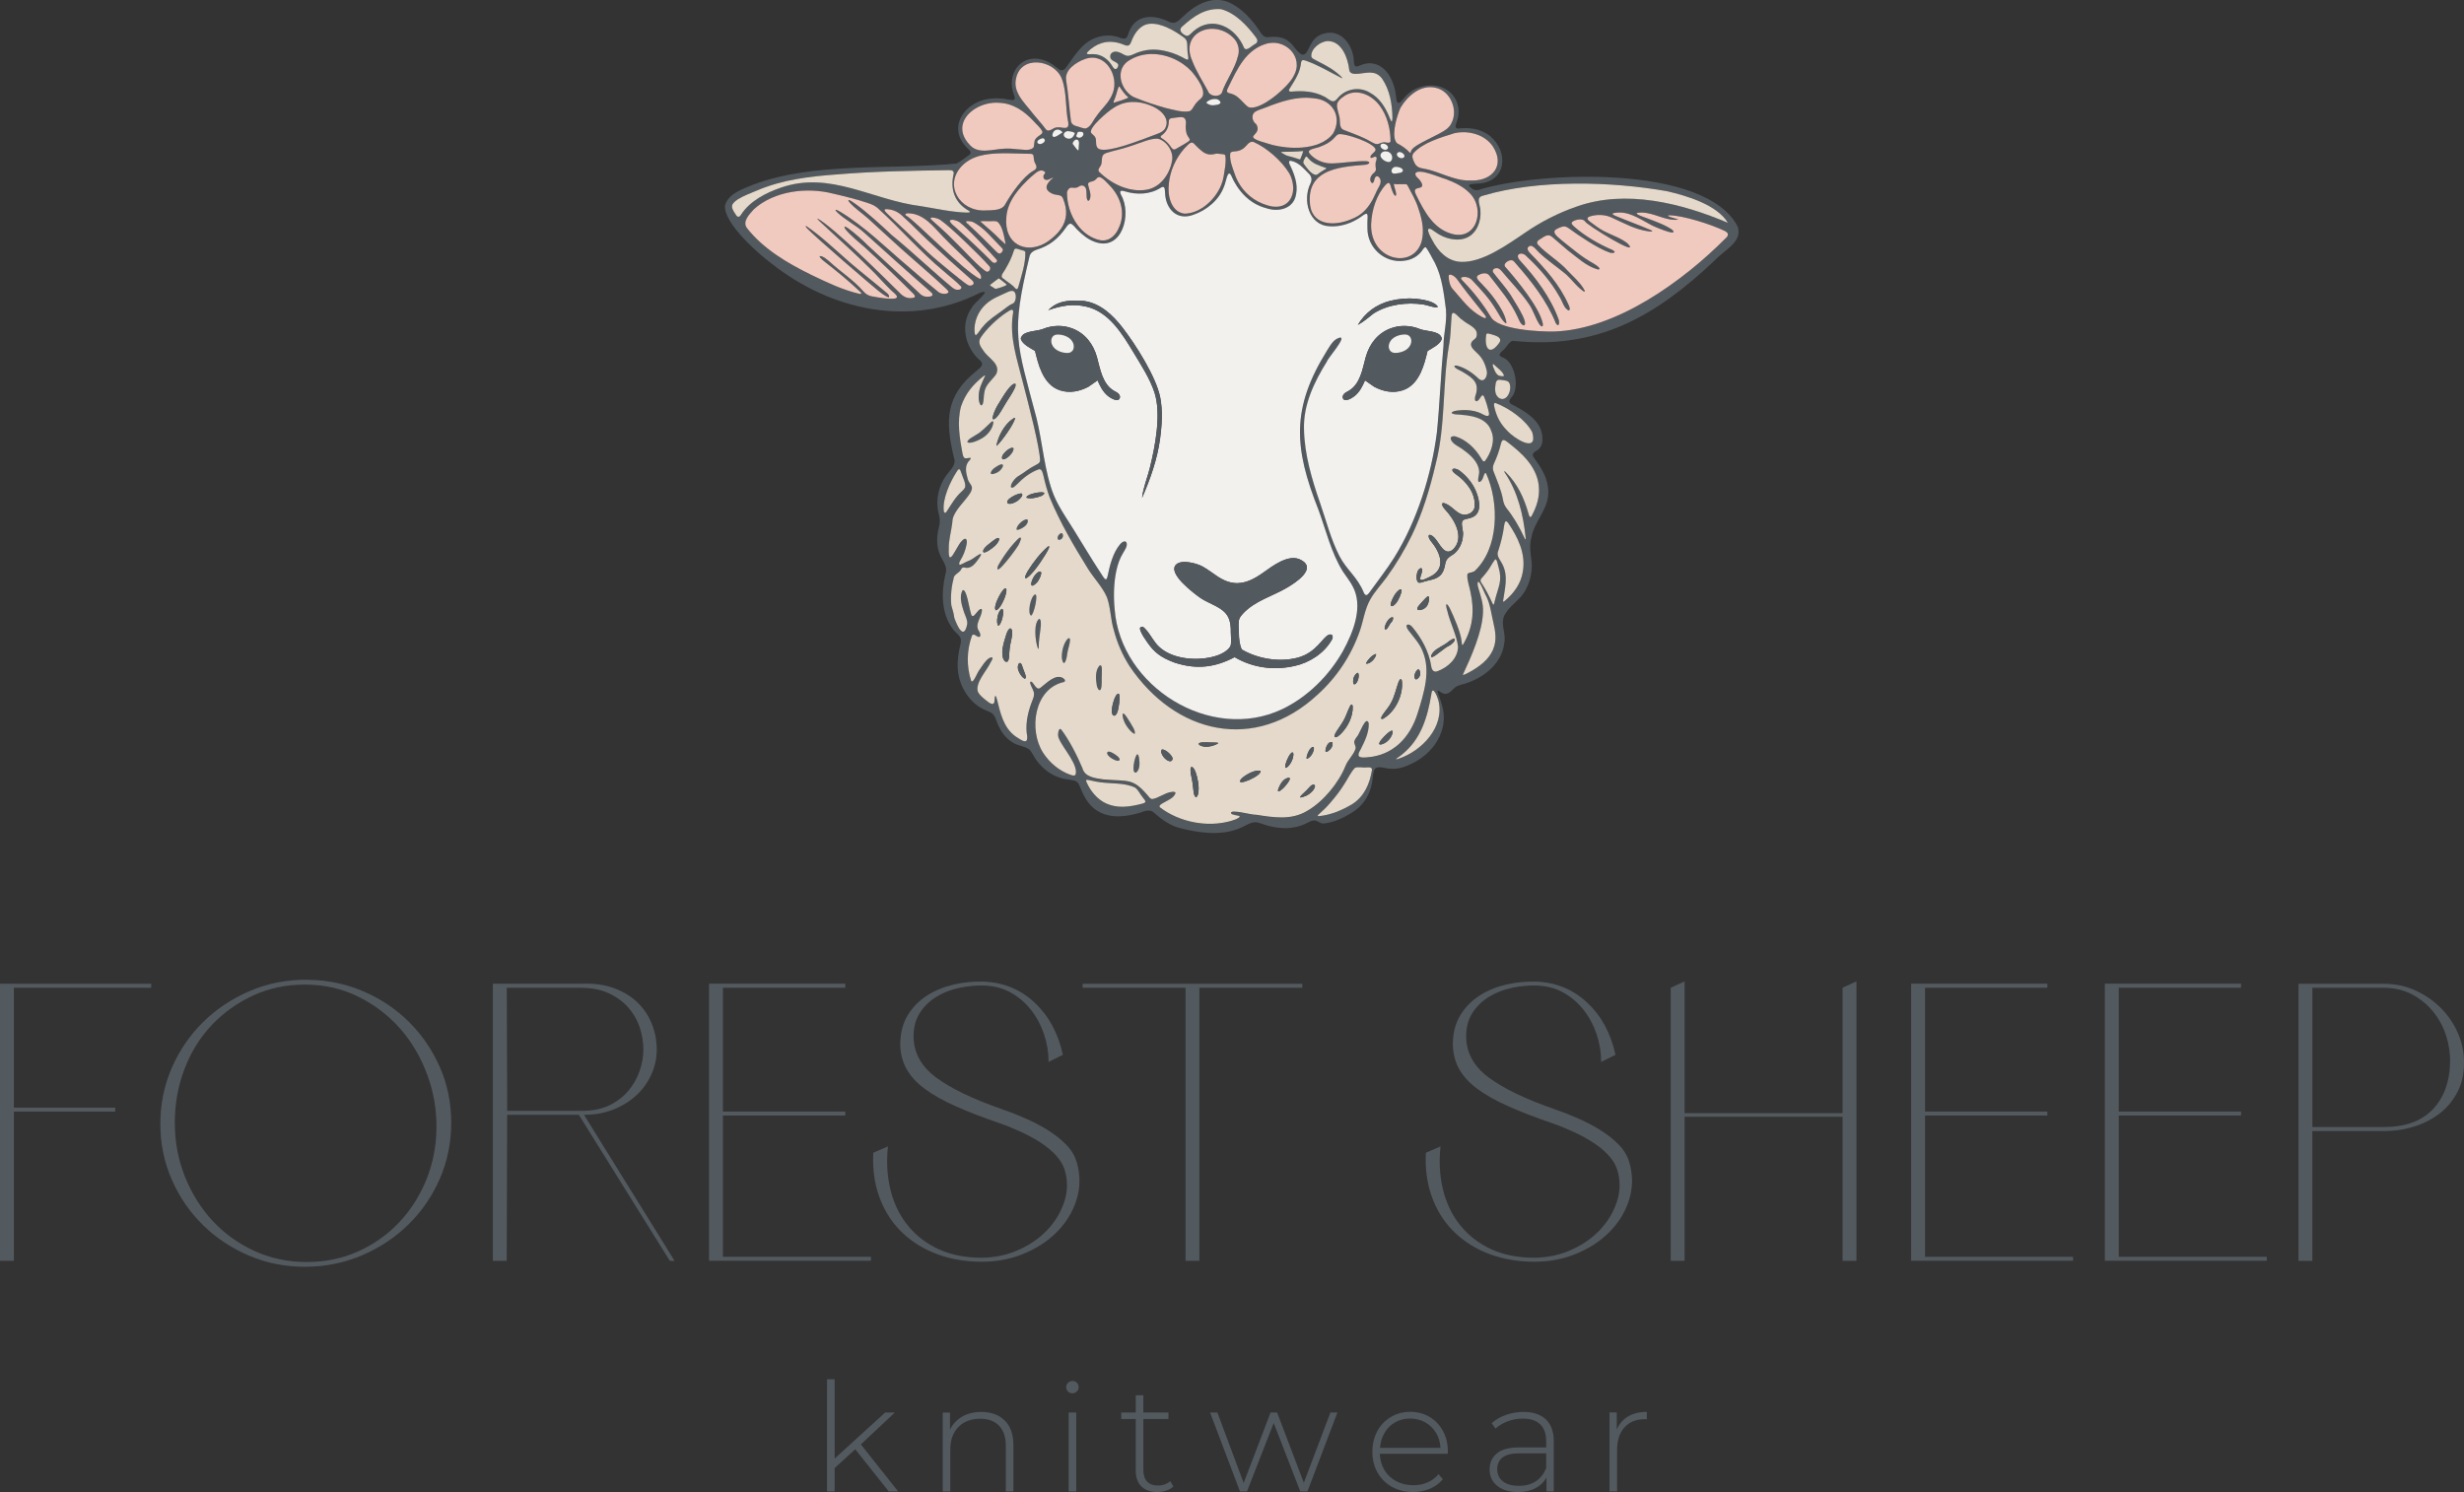 <?xml version="1.0" encoding="UTF-8"?> <svg xmlns="http://www.w3.org/2000/svg" id="Layer_2" data-name="Layer 2" viewBox="0 0 481.71 291.73"><rect x="0" y="0" width="481.71" height="291.73" fill="#333333" stroke="none"/><defs><style> .cls-1 { fill: #535a5f; } .cls-1, .cls-2, .cls-3, .cls-4 { stroke-width: 0px; } .cls-2 { fill: #e4d9ca; } .cls-3 { fill: #f3f1ee; } .cls-4 { fill: #f1cabf; } </style></defs><g id="Layer_1-2" data-name="Layer 1"><g><g><g><path class="cls-1" d="M0,246.52v-54.17h2.71v54.17H0ZM29.56,193.13H1.86v-.77h27.7v.77ZM22.52,217.35H1.86v-.77h20.66v.77Z"></path><path class="cls-1" d="M60.19,191.58c3.87.05,7.51.81,10.91,2.28,3.4,1.47,6.37,3.47,8.9,6,2.53,2.53,4.53,5.47,6,8.82,1.47,3.35,2.21,6.96,2.21,10.83s-.75,7.58-2.24,10.99c-1.5,3.41-3.53,6.37-6.11,8.9-2.58,2.53-5.57,4.53-8.98,6-3.41,1.47-7.04,2.23-10.91,2.28-3.97.05-7.7-.66-11.18-2.13-3.48-1.47-6.51-3.47-9.09-6-2.58-2.53-4.62-5.49-6.11-8.9-1.5-3.41-2.24-7.04-2.24-10.91s.75-7.52,2.24-10.95c1.5-3.43,3.55-6.42,6.15-8.98,2.6-2.55,5.66-4.58,9.17-6.07,3.51-1.5,7.27-2.22,11.3-2.17ZM59.95,246.76c3.66,0,7.03-.7,10.1-2.09,3.07-1.39,5.73-3.28,7.97-5.65,2.24-2.37,4.01-5.13,5.3-8.28,1.29-3.15,1.96-6.5,2.01-10.06.05-3.66-.55-7.2-1.82-10.6-1.26-3.4-3.03-6.4-5.3-8.98-2.27-2.58-4.99-4.66-8.16-6.23-3.17-1.57-6.67-2.36-10.49-2.36-3.61,0-6.96.71-10.06,2.13-3.1,1.42-5.79,3.34-8.09,5.77-2.3,2.43-4.08,5.29-5.34,8.59-1.26,3.3-1.9,6.81-1.9,10.52s.66,7.22,1.97,10.52c1.32,3.3,3.12,6.19,5.42,8.67,2.3,2.48,5.02,4.44,8.16,5.88,3.15,1.44,6.55,2.17,10.21,2.17Z"></path><path class="cls-1" d="M96.36,246.52v-54.17h17.33c2.37-.1,4.48.18,6.31.85,1.83.67,3.37,1.6,4.6,2.79,1.24,1.19,2.18,2.58,2.82,4.18.64,1.6.97,3.28.97,5.03s-.37,3.43-1.12,5.03c-.75,1.6-1.78,2.98-3.1,4.14-1.32,1.16-2.86,2.06-4.64,2.71-1.78.65-3.73.94-5.84.89h-14.55l-.08,28.55h-2.71ZM99.15,217.2h14.63c2.06,0,3.84-.36,5.34-1.08,1.5-.72,2.73-1.66,3.71-2.82.98-1.16,1.71-2.45,2.21-3.87.49-1.42.74-2.82.74-4.22s-.23-2.88-.7-4.3-1.2-2.71-2.21-3.87c-1.01-1.16-2.28-2.1-3.83-2.82-1.55-.72-3.35-1.08-5.42-1.08h-14.55l.08,24.07ZM113.08,217.82l.85-.23,17.95,28.94h-.93l-17.88-28.71Z"></path><path class="cls-1" d="M165.24,192.36v.77h-23.91v24.22h23.91v.77h-23.91v27.62h28.94v.77h-31.65v-54.17h26.62Z"></path><path class="cls-1" d="M210.5,227.26c.72,2.48.71,4.91-.04,7.31-.75,2.4-2.05,4.53-3.91,6.38-1.86,1.86-4.15,3.31-6.89,4.37-2.73,1.06-5.75,1.51-9.05,1.35-3.04-.15-5.82-.76-8.32-1.82-2.5-1.06-4.64-2.52-6.42-4.37-1.78-1.86-3.12-4.06-4.02-6.62-.9-2.55-1.28-5.38-1.12-8.47l2.86-1.24c-.31,2.89-.17,5.62.43,8.2.59,2.58,1.63,4.85,3.1,6.81,1.47,1.96,3.34,3.53,5.61,4.72,2.27,1.19,4.9,1.86,7.89,2.01,2.84.15,5.47-.26,7.89-1.24,2.42-.98,4.45-2.31,6.08-3.99,1.63-1.68,2.79-3.57,3.48-5.69.7-2.11.71-4.23.04-6.35-.31-.93-.86-1.83-1.66-2.71-.8-.88-1.77-1.69-2.9-2.44-1.14-.75-2.4-1.44-3.79-2.09-1.39-.64-2.81-1.23-4.26-1.74-3.3-1.13-6.18-2.24-8.63-3.33-2.45-1.08-4.49-2.23-6.11-3.44-1.63-1.21-2.82-2.54-3.6-3.99s-1.16-3.07-1.16-4.88c.05-2.17.55-4.02,1.51-5.57.95-1.55,2.21-2.81,3.75-3.79,1.55-.98,3.28-1.69,5.18-2.13,1.91-.44,3.84-.63,5.8-.58,3.92.15,7.26,1.52,10.02,4.1,2.76,2.58,4.6,5.98,5.53,10.21l-2.79,1.39c0-1.86-.3-3.66-.89-5.42-.59-1.75-1.43-3.33-2.52-4.72-1.08-1.39-2.4-2.53-3.95-3.4-1.55-.88-3.33-1.34-5.34-1.39-1.5-.05-3.06.09-4.68.43-1.63.34-3.11.9-4.45,1.7-1.34.8-2.44,1.84-3.29,3.13-.85,1.29-1.28,2.84-1.28,4.64,0,3.2,1.46,5.88,4.37,8.05,2.91,2.17,7.18,4.23,12.81,6.19,1.65.57,3.26,1.2,4.84,1.9,1.57.7,3.03,1.47,4.37,2.32,1.34.85,2.5,1.78,3.48,2.79.98,1.01,1.65,2.13,2.01,3.37Z"></path><path class="cls-1" d="M254.6,192.36v.77h-20.12v53.39h-2.71v-53.39h-20.12v-.77h42.95Z"></path><path class="cls-1" d="M318.53,227.26c.72,2.48.71,4.91-.04,7.31-.75,2.4-2.05,4.53-3.91,6.38-1.86,1.86-4.15,3.31-6.89,4.37-2.73,1.06-5.75,1.51-9.05,1.35-3.04-.15-5.82-.76-8.32-1.82-2.5-1.06-4.64-2.52-6.42-4.37-1.78-1.86-3.12-4.06-4.02-6.62-.9-2.55-1.28-5.38-1.12-8.47l2.86-1.24c-.31,2.89-.17,5.62.43,8.2.59,2.58,1.63,4.85,3.1,6.81,1.47,1.96,3.34,3.53,5.61,4.72,2.27,1.19,4.9,1.86,7.89,2.01,2.84.15,5.47-.26,7.89-1.24,2.42-.98,4.45-2.31,6.08-3.99,1.63-1.68,2.79-3.57,3.48-5.69.7-2.11.71-4.23.04-6.35-.31-.93-.86-1.83-1.66-2.71-.8-.88-1.77-1.69-2.9-2.44-1.14-.75-2.4-1.44-3.79-2.09-1.39-.64-2.81-1.23-4.26-1.74-3.3-1.13-6.18-2.24-8.63-3.33-2.45-1.08-4.49-2.23-6.11-3.44-1.63-1.21-2.82-2.54-3.6-3.99-.77-1.44-1.16-3.07-1.16-4.88.05-2.17.55-4.02,1.51-5.57.95-1.55,2.21-2.81,3.75-3.79,1.55-.98,3.28-1.69,5.18-2.13,1.91-.44,3.84-.63,5.8-.58,3.92.15,7.26,1.52,10.02,4.1,2.76,2.58,4.6,5.98,5.53,10.21l-2.79,1.39c0-1.86-.3-3.66-.89-5.42-.59-1.75-1.43-3.33-2.52-4.72-1.08-1.39-2.4-2.53-3.95-3.4-1.55-.88-3.33-1.34-5.34-1.39-1.5-.05-3.06.09-4.68.43-1.63.34-3.11.9-4.45,1.7-1.34.8-2.44,1.84-3.29,3.13-.85,1.29-1.28,2.84-1.28,4.64,0,3.2,1.46,5.88,4.37,8.05,2.91,2.17,7.18,4.23,12.81,6.19,1.65.57,3.26,1.2,4.84,1.9,1.57.7,3.03,1.47,4.37,2.32,1.34.85,2.5,1.78,3.48,2.79.98,1.01,1.65,2.13,2.01,3.37Z"></path><path class="cls-1" d="M326.63,193.13l2.71-1.24v25.77h30.88v-24.53l2.71-1.24v54.63h-2.71v-28.17h-30.88v28.17h-2.71v-53.39Z"></path><path class="cls-1" d="M400.25,192.36v.77h-23.91v24.22h23.91v.77h-23.91v27.62h28.94v.77h-31.65v-54.17h26.62Z"></path><path class="cls-1" d="M438.12,192.36v.77h-23.91v24.22h23.91v.77h-23.91v27.62h28.94v.77h-31.65v-54.17h26.62Z"></path><path class="cls-1" d="M465.99,192.36c2.27,0,4.36.44,6.27,1.32,1.91.88,3.57,2.04,4.99,3.48,1.42,1.45,2.53,3.11,3.33,4.99.8,1.88,1.17,3.83,1.12,5.84,0,2.01-.41,3.83-1.24,5.46-.83,1.62-1.95,3.01-3.37,4.14-1.42,1.14-3.08,2.01-4.99,2.63s-3.95.93-6.11.93h-13.93v25.38h-2.71v-54.17h16.64ZM465.99,220.37c4.18,0,7.36-1.13,9.56-3.4,2.19-2.27,3.34-5.31,3.44-9.13.05-1.8-.21-3.58-.77-5.34-.57-1.75-1.42-3.33-2.55-4.72-1.14-1.39-2.52-2.51-4.14-3.37-1.63-.85-3.5-1.28-5.61-1.28h-13.85v27.24h13.93Z"></path></g><g><polygon class="cls-1" points="189.37 43.87 189.28 43.79 189.3 43.69 189.37 43.87"></polygon><path class="cls-1" d="M199.21,103.53c-.16.05-.35.12-.46.02-.16-.7,1.38-2.17,2.09-1.99l.04.03c.33.92-.92,1.68-1.66,1.94Z"></path><path class="cls-1" d="M203.48,122.35c-.13,1.42-.44,2.88-.41,4.3-.03.32-.11.26-.21-.02-.46-1.35-.84-4.75.3-5.64h.03c.39.23.28.94.29,1.36Z"></path><path class="cls-1" d="M207.38,105.45c-.57.36-.75-.22-.52-.66.11-.23.43-.53.65-.56h.06c.42.24.27,1.04-.19,1.22Z"></path><path class="cls-1" d="M209.2,125.18c-.05.84-.41,1.73-.54,2.58-.11,1.15-.65,2.92-1.04,1.04-.09-1.16.19-2.56.86-3.57.13-.19.33-.45.53-.45h.04c.1.04.15.18.15.4Z"></path><path class="cls-1" d="M199.23,106.32c0,.38-4.97,7.07-4.15,4.4l.03-.08c.94-1.72,2.62-4.1,4.13-5.46.71-.37.14.86-.01,1.13Z"></path><path class="cls-1" d="M194.67,92.51c-1.66.69-.85-.7-.11-1.11l.09-.06c2.27-1.56,1.49.64.02,1.17Z"></path><path class="cls-1" d="M221.87,143.41c-.11.21-.74-.32-1.24-.96-.58-.72-1.02-1.57-1.13-2.41-.02-.17-.05-.47.07-.54h.03c.46.14,1.04,1.34,1.42,1.86.33.64.92,1.34.86,2.06Z"></path><path class="cls-1" d="M215.4,132.04c-.07.91.1,1.96-.2,2.76-.36.5-.7-.4-.77-.74-.23-1.29-.34-2.98.52-3.91l.04-.03c.63-.27.38,1.38.41,1.92Z"></path><path class="cls-1" d="M222.16,151.03c-1.12.44-.31-3.32.16-3.53h.04c.24.06.26.47.32.7.14.99.21,2.18-.52,2.83Z"></path><path class="cls-1" d="M217.82,148.55c-.59-.3-1.19-.66-1.37-1.22-.03-.98,1.73.27,2.04.55l.09.08c.78.79-.01.99-.76.58Z"></path><path class="cls-1" d="M201.58,120.37c-.76-.38-.12-3.8.78-4.14h.04c.61.03-.31,4.04-.83,4.14Z"></path><path class="cls-1" d="M194.03,83.31c-.34.93-1.08,1.77-1.94,2.3-1.09.68-2.73,1.26-2.99.77.26-.64,1.12-.92,1.68-1.34,1.01-.48,2.38-1.99,3.06-2.58l.05-.03c.5-.26.24.57.13.89Z"></path><path class="cls-1" d="M173.81,57.85l-.04.33c-.8-.32-1.48-.86-2.14-1.39-1.22-.97-12.21-10.41-13.85-12.14-.12-.12-.19-.21-.2-.25-.06-.14-.05-.14-.04-.26,3.02,2.04,5.67,4.62,8.42,7,2.49,2.15,5.08,4.16,7.59,6.28.14.13.21.25.27.43Z"></path><path class="cls-1" d="M339.84,44.6l-.03-.1c-6.09-12.53-39.32-10.96-50.74-7.37-.35.09-.7.08-1.04-.09-1.9-1.17-.08-1.06.91-1.15,5.56-.27,6.13-6.15,2.33-9.32-1.49-1.17-3.43-1.62-5.28-1.5-.42-.05-1.16.25-1.39-.16-.19-.46.42-1.45.45-2.02.47-2.33-.68-4.67-2.74-5.62-2.04-1-4.8-.62-6.59.73-.64.46-1.17,1.07-1.67,1.68-.73.92-1.04.25-1.09-.53-.24-2.89-1.75-6.58-5.01-6.78-.81-.06-1.65.25-2.36.54-.71.28-.86-.17-.92-.82-.02-3.03-2.37-6.45-5.71-5.55-3.36.77-2.83,4.44-4.44,4.13-1-.47-1.56-1.76-2.44-2.45-1.21-1.12-2.82-1.08-4.32-.94-.56,0-.94-.35-1.24-.8-1.59-2.48-3.69-4.91-6.45-6.09-3.27-1.26-6.55.63-8.85,2.91-.78.76-1.46,1.48-2.52,1.03-3.36-1.66-7.02-1.58-8.21,2.59-.25.7-.72.75-1.37.53-2.48-1.05-5.38-.38-7.31,1.44-1.33,1.23-2.3,2.8-3.36,4.26-.37.55-.87.82-1.48.36-.75-.57-1.55-1.23-2.45-1.58-4.64-1.9-8.03,2.39-6.23,6.79.31.92-.17.95-.98.78-1.24-.25-2.48-.36-3.73-.2-5.01.54-8.64,5.71-4.37,9.75.47.44.77.76.38,1.16-.82.6-1.69,1.29-2.57,1.77-12.53,1.26-27.85-.38-39.8,4.14-2.02.85-4.87,1.73-5.48,4.08-.31,3.39,6.47,9.4,9.13,11.35,11.57,9.15,27.08,12.6,40.66,5.72,2.84-1.03-1.27,2.08-1.48,2.81-2.45,3.31-1.41,7.88,1.6,10.44.84.81,0,1.36-.72,1.99-6.13,4.86-6.16,9.75-4.44,16.95.56,1.44-.74,2.43-1.48,3.48-1.54,2.08-2.15,4.9-1.51,7.41.26.88.32,1.79.07,2.68-.49,1.94-.56,3.86.33,5.76.55,1.09,1.41,2.13.94,3.42-.84,3.59-.85,7.7,1.43,10.76.43.67,1.25,1.09,1.52,1.83.1.31.09.66.01,1.04-.37,1.55-.64,3.1-.57,4.68.1,3.42,2.26,7.09,5.57,8.39.48.2,1.03.38,1.37.78.24.25.4.61.53.95.62,1.78,1.52,3.44,3.19,4.47.99.73,2.34.71,3.31,1.42.33.27.55.68.77,1.05,1.35,2.52,3.8,4.42,6.67,4.81.85.14,1.88.1,2.3.99.82,2.02,1.68,4.02,3.66,5.19,2.49,1.56,5.76,1.12,8.42.28.85-.31,1.82-.67,2.59.04,1.49,1.36,3.21,2.58,5.22,3.06,3.63.93,7.9,1.46,11.32.07,1.06-.34,2.01-1.17,3.14-1.25.71-.03,1.39.33,2.08.52,1.58.5,3.47.76,5.08.56,1.24-.14,2.43-.55,3.52-1.16.43-.2.87-.38,1.33-.21.46.16.91.54,1.44.54,2.23-.21,4.37-1.33,6.2-2.56,1.75-1.31,2.86-3.15,3.27-5.33.16-.75.16-1.58.36-2.32.34-1.41,2.15-.52,3.14-.52,1.43.16,2.8-.27,4.09-.89,4.36-1.96,7.56-6.62,6.11-11.46-.17-.72-.43-1.44-.69-2.1-.17-.45-.25-.79-.14-.81.16-.08.79.62,1.44.62.93.06,1.42-.91,2.11-1.36.31-.2.64-.31,1-.41,3.86-.93,7.99-3.87,8.45-8.15.41-1.82-.79-3.64.01-5.39.78-1.48,2.05-2.37,3.13-3.55,1.59-1.72,2.42-4.49,2.21-6.93-.21-1.62-.49-3.22-.03-4.83.52-2.92,2.93-5.08,3.24-8.05.29-2.65-.9-4.91-2.39-6.96-.3-.41-.61-.8-.6-1.11.05-.58.84-.74,1.19-1.13.85-.77.81-2.09.55-3.21-.67-2.69-3.4-4.22-5.76-5.46-1.2-.58-.14-1.28.25-1.99,1.13-2.21.03-6.38-2.01-7.19-1.34-.45-.44-1.04.11-1.57.63-.56,1-1.5,1.71-1.73,16.54,1.79,27.94-4.72,39.64-15.82,1.63-1.81,5.21-3.42,4.45-6.24ZM289.41,41.2c.03-1.02-1.02-2.6.5-2.94,10.74-3.2,25.09-2.8,36.01-.87,3.87.9,9.75,2.65,11.87,6.17-8.99-3.79-19.87-6.6-29.52-3.18l-.09.03c-3.53,1.22-6.93,2.96-9.98,5.06-3.64,2.47-8.44,5.87-12.5,5.73-2.63-.05-4.57-2.03-5.72-4.29-.31-.55-.94-1.7-.77-2.09.35-.38,1.12.41,1.49.61,1.67,1.21,4.2,1.89,6.12,1.01,1.91-.87,2.77-3.23,2.6-5.24ZM285.84,55.97c1.37,1.86,2.92,3.69,4.37,5.55.53.65.31.9-.43.48-2.56-1.37-3.78-3.25-5.72-5.42-.53-.54-.68-1.22-.8-1.96-.05-.39-.09-.76.07-.89l.05-.03c1.12-.04,1.83,1.49,2.47,2.26ZM261.95,65.99c-1.29.34-1.84,1.52-2.55,2.61-6.94,11.21-6.45,18.91-1.63,31.07,1.46,4,2.48,8.44,4.79,12.09.61.92,1.31,1.79,1.84,2.76,2.23,3.98.18,9.06-1.83,12.74-2.71,4.81-6.9,9-11.92,11.4-13.93,6.59-31.63-4.39-32.73-19.57-.24-2.43-.19-5.12.32-7.45.3-1.36.7-2.51,1.38-3.61.31-.54.85-1.27.63-1.92-.27-.6-.97-.06-1.26.29-1.42,1.67-2.02,4.16-2.47,6.32-.07.23-.12.53-.34.54-.13-.01-.31-.21-.5-.49-2.62-3.93-4.94-8.01-7.54-12.02-.79-1.26-1.54-2.56-2.11-3.93-1.82-4.5-2.19-10.28-3.39-15.11-3.88-14.8-5.08-16.28-1.36-31.59.16-.64.67-1.07,1.3-1.27,2.63-.82,4.31-2.17,5.9-4.47.18-.28.51-.68.81-.65.41.02.88.75,1.38,1.22.97.98,2.09,1.88,3.4,2.34,5.32,1.9,7.26-5.5,5.1-9.2-.42-.92.08-.89.74-.69,2.37.71,4.96.65,7.1-.75.72-.38.71.23.77,1.05.11,3.12,2.3,5.47,5.49,4.3,2.64-.89,5.13-2.94,6.06-5.63.34-.61.64-3.38,1.34-2.14,1.29,3.03,3.59,5.61,6.84,6.45,2.45.85,5.46.14,5.89-2.76.39-2-.4-4.03-1.27-5.8-.14-.31-.24-.72.23-.69,1.52.29,2.39,1.39,3.47,2.45.6.55.75,1.24.36,2.02-1.55,3.18-.33,8.16,3.74,8.33,2.17.16,4.34-.6,6.08-1.8.35-.23.83-.67,1.17-.64.18.04.21.34.19.75-.04.67-.06,1.36-.03,2.02-.05,3.86,3.36,6.94,7.17,6.41,1.47-.14,2.88-.93,3.66-2.19.24-.34.43-.54.62-.4.64.85,1.15,2.03,1.72,2.97,1.44,2.84,1.78,6.2,2.21,9.33.19,2.27-.47,4.53-.48,6.8v.1c-.54,5.63-.72,11.3-1.3,16.93-1.05,8.28-3.9,17.33-8.32,24.45-1.52,2.41-3.29,4.66-4.95,6.97-.35.46-.66.57-.97.04-1.27-3.21-3.35-4.45-4.82-7.28-1.68-3.29-2.56-6.86-3.77-10.34-1.59-4.59-3.07-9.55-3.15-14.44-.15-4.81,2-9.27,4.49-13.26.14-.62,3.93-4.83,2.52-4.67ZM195.89,48.5c.09.1.14.19.17.29v.08c.02.28-.36.75-.68.7-.21-.03-.41-.21-.57-.37-1.72-1.73-3.44-3.47-5.24-5.1-.24-.25-.65-.48-.7-.78.2-.19.97-.03,1.27.05,2.25,1.08,4,3.41,5.76,5.13ZM191.67,43.31v-.03c.37-.08,1.19-.01,1.65-.03.54.05,1.23-.14,1.7.12,1.04.9,1.29,2.94,1.58,4.3-.01.05-.08.03-.17-.04-.65-.54-1.26-1.17-1.88-1.78-.92-.87-1.96-1.69-2.88-2.54ZM194.89,50.84c.03.06.04.12.03.2v.05c-.17.44-.7.41-1.02.05-2.16-2.18-4.43-4.31-6.71-6.34-.43-.47-1.4-1.06-1.51-1.65.38-.38,1.45.01,1.88.28,1.68,1.23,6.4,6.35,7.33,7.4ZM195.24,54.43h.06c.32.2.76.58,1.09.84.14.13.42.28.42.4-.18.23-.74.36-1.04.49-.34.11-.7.24-1.06.31-.24.02-.41-.21-.63-.32-.14-.12-.47-.23-.53-.39-.01-.08.15-.17.26-.25.47-.33.95-.77,1.42-1.07ZM196.27,54.56l-.08-.05c-.95-.49.16-1.39.41-2.01.67-1.12,1.21-2.26,1.6-3.51.2-.71.87-.23,1.38-.12.34.09.74.14.85.4.06,2.27-.76,4.66-1.38,6.86-.05.13-.13.38-.26.4-.32,0-.5-.41-.78-.62-.56-.51-1.21-.84-1.75-1.35ZM203.47,33.34h.09c.31-.01.65.2.74.34.11.24-.27.43-.31.69-.13.82.6,1.03,1.31.61.38-.19.64-.31.58-.21-1.34,1.1-2.05,2.33-.02,3.17.77.29,1.67.05,1.95.89.95,2.29.77,4.23-.43,5.96-.42.61-.97,1.19-1.64,1.74-3.65,3.23-8.36,2.16-8.97-2.25h0c-.08-.55-.09-1.15-.03-1.8.21-3.21,2.58-5.87,4.87-7.93.6-.45,1.13-1.11,1.87-1.22ZM202.92,27.49l.04-.04c.12-.14.69-.42.9-.43.18-.01.35.15.41.34.05.44-.51.8-.91.82-.41.02-.76-.32-.45-.68ZM205.74,26.39c.12-1.14,1.35-1.46,1.99-.49-.39.17-1.85,1.49-1.99.55v-.06ZM212.72,36.08c0-.41.45-.5.77-.58.4-.08.71-.32.93-.58.67-.93,2,.89,2.56,1.4,2.18,2.25,3.18,5.55,1.65,8.47-.06.15-.14.3-.22.43h0c-.67,1.16-1.87,2.03-3.27,1.78-1.88-.38-3.41-1.52-4.52-3.04-1.33-1.81-2.05-4.16-2.02-6.35.1-.46.41-.89.89-.9.51.04.94.13,1.42-.21.6-.44,1.28-.14,1.42.54.17.62-.01,1.41.21,2l.03.07c.21.41.49-.01.54-.3.26-.92-.24-1.85-.4-2.73ZM232.42,26.93c.06.09.13.21.16.32v.08c0,.1-.06.18-.16.27-.77.56-1.73,1.02-2.56,1.53-.53.34-.83-.24-1.1-.62-.41-.57-.97-1.09-1.57-1.44-.26-.14-.41-.37-.13-.58.85-.56,1.36-1.46,1.43-2.48.01-.1.01-.2.01-.31,0-.19.08-.35.2-.45.09-.08.21-.13.35-.14,1.81-.18,3.08-.82,2.75,1.63.01.82.11,1.53.62,2.19ZM229.14,31.48c-.47,2.69-2.43,5.35-5.29,5.66-1.39.18-2.78-.02-4.09-.47-1.87-.63-3.58-1.79-4.94-3.14-.24-.54.39-.94.5-1.43.17-.52,0-1.26.32-1.73l.05-.07c.16-.19.4-.31.64-.4,1.49-.48,3.05-.76,4.4-1.24,1.06-.31,2.23-.8,3.35-1.15.79-.25,1.56-.42,2.26-.4,1.73.4,3.19,2.56,2.8,4.38ZM228.52,35.93v-.1c.03-.2.06-.4.09-.6h0v-.02h0v-.03s0-.01,0-.02c.44-2.6,1.74-5.06,3.69-6.89.17-.16.41-.35.61-.37.19-.03.38.06.56.25.38.39.85.89,1.3,1.24,1.02.92,1.85.97,2.98.67.39-.03.79.08,1.17.09.28.02.52.04.62.25.23,1.33-.15,2.93-.33,4.17-.09.54-.25,1.08-.47,1.63,0,.01-.01.03-.02.04,0,.02-.02.04-.02.05-1.21,2.86-4.08,5.45-7.14,5.5-2.67-.33-3.35-3.66-3.04-5.86ZM235.83,20.09v-.05c.65-.7,2.38-1.13,2.81,0-.2.5-.9.46-1.4.54-.5.06-1.02-.15-1.41-.49ZM238.87,18.15l-.04.07c-.61.86-2.34.63-2.68-.41-.97-1.81-2.24-3.78-3.03-5.8h0s0-.02,0-.03c-2.58-5.6,4.11-8.33,7.91-4.66.41.39.72.84.91,1.34.27.68.32,1.44.13,2.21-.55,2.5-2.43,4.96-3.18,7.28ZM232.88,13.88l.06.06c.87,1,3.26,4.07,1.87,5.28-.5.42-1,.88-1.34,1.46-.25.39-.47.88-.92,1.06-1.43.27-2.97-.24-4.75-.65-1.8-.5-3.88-1.19-5.54-1.86h0c-.28-.11-.55-.23-.81-.34-2.6-1.57-3.53-5.63-.44-7.24,3.2-1.87,7.36-1.18,10.32.9,0,0,0,0,0,0,.56.4,1.08.84,1.54,1.33ZM219.11,17.31c.27.42.65.94.98,1.27l.05.06c.05.1.55.36.4.48-.86.39-1.9.69-2.8.97-.17-.17.14-.54.18-.78.33-.76.45-1.64.79-2.37.15-.08.28.19.39.36ZM217.71,21.09c2.18-1.49,4.9-1.46,7.3-.44.62.24,1.28.61,1.84,1.08,0,0,0,0,0,0,.99.84,1.63,2,.99,3.26-.3.58-.87.9-1.46,1.12-.67.25-1.66.63-2.78,1.05-3.27,1.22-7.69,2.71-8.88,1.88-.7-.54-.24-1.55-.61-2.22-.17-.31-.52-.52-.74-.79-.87-.87,3.46-4.45,4.25-4.89l.08-.05ZM211.59,26.69l-.03.02c-.14.15-.54.33-.82.17-.13-.05-.31-.18-.33-.27,0-.09.11-.29.17-.45.07-.14.13-.38.22-.39.11,0,.4-.03.61,0,.54.05.49.65.18.91ZM210.45,27.3h.05c.71.13.35,1.17.38,1.66.06.99-.52.02-.78-.3-.13-.2-.34-.39-.41-.58.04-.33.43-.79.76-.78ZM210,26.37c-.11.25-.33.54-.56.65l-.06.03c-.49.25-1.34-.06-1.43-.64-.04-.4.38-.71.74-.77.24.01.99.08,1.4.34.09.06-.03.22-.09.38ZM272.51,36.08v-.04c.01-.05.04-.07.09-.06.16.04.58.09.95.04.46,0,.89.04,1.3,0,.2.02.27.15.39.35.75,1.46,1.61,2.86,2.08,4.46.91,2.58,1.04,4.61.67,6.13h0c-1.38,5.79-9.94,4.18-9.94-2.85,0-.11,0-.21.01-.32.11-2.72,1.04-5.71,2.87-7.68.73-.76.85-.05,1.06.65.18.58.45,1.28.7,1.49.7.29-.23-1.93-.19-2.17ZM274.06,30.95h-.06c-.42-.03-1.04-.42-.88-.92.5-.98,2.36.64.94.92ZM271.72,31.67l-.07.02c-.62.07-1.52-.48-1.74-1.1-.17-.67.59-1.12,1.19-.97,1.06.09,1.52,1.51.62,2.05ZM269.88,28.46c.23-.82,1.73-.13,1.46.57l-.03.05c-.41.53-1.46,0-1.43-.63ZM271.83,27.71c-.26.42-.93.05-1.35.12-.49.04-.91.39-1.35.34-.38-.03-.77-.29-1.12-.47-1.55-.91-3.29-1.52-4.99-2.18-.1-.04-.2-.08-.31-.12-1.01-.41-.63-1.76-.85-2.57-.49-2.17-1.11-2.71,1.14-4.18,2.26-1.34,5.02-.16,6.59,1.81.02.02.03.04.05.06,1.56,2,2.23,4.68,2.22,7.14l-.03.06ZM261.61,26.29l.09-.03c1.27-.21,6.79,1.67,7.18,2.92.11.42-.48.74-.82,1.14-.33.48-.14.74.35.47.6-.3.83-.06.64.56-.24.55-.16,1.15-.08,1.72.02.3-.13.51-.39.75-.54.4-.97,1.23-.56,1.82.32.43.55.02.65-.5.12-.66.57-.89.98-.38.74,1.03-.41,2.08-.74,3.11-.62,1.45-1.48,2.85-2.69,3.84-.02.01-.03.03-.05.04-.39.31-.82.58-1.29.8-.08.04-.14.08-.22.1-.11.05-.21.1-.32.14-.03.01-.06.03-.09.04-3.49,1.52-8.09,1.31-8.19-3.49-.12-2.79,1.04-4.43,2.8-5.42h0c2.23-1.26,5.4-1.49,8.13-1.71.26-.05.74-.19.71-.45-.05-.17-.39-.25-.78-.25-1.97-.05-4.94.45-6.65.44-1.61,0-3.21-.7-4.24-1.92-.13-.17-.19-.33-.14-.47.23-.48,1.65-.61,2.26-.91,1.08-.39,2.05-.95,2.81-1.82.21-.24.43-.46.67-.56ZM257.24,34.2c-.95-.14-1.76-1.38-2.26-2.04-.4-.42-.06-.9.29-1.5.23-.18.36.18.57.36.91,1.07,2.18,1.37,3.48,1.86.03.1-.31.24-.49.36-.18.11-.36.23-.54.34-.33.16-.64.56-.98.62h-.07ZM260.64,26.08c-1.33,1.8-3.65,2.58-6.08,2.78h0s-.02,0-.03,0c-2.02.16-4.11-.09-5.75-.5-7.11-1.96-1.78-1.46-3.14-4.01l-.06-.07c-.72-.51-1.04-1.7-.3-2.34.62-.45,1.42-.6,2.12-.9,3.02-1.18,6.07-2.22,9.29-1.83h0c.05,0,.11.01.16.02,3.67.27,5.6,3.61,3.79,6.85ZM254.79,29.54c-.05.34-.49,1.35-.57,1.57-.04.05-.09.06-.16.05-.56-.19-1.25-.41-1.85-.56-.66-.12-1.23-.43-1.75-.83-.03-.04,0-.06.09-.07,1.36-.04,2.84-.03,4.21-.17l.04.02ZM244.92,27.72h.08c2.54,1.09,5.56,3.68,7.08,6.22.22.41.39.84.5,1.26.92,3.2-.97,6.21-4.93,4.91-2.45-.75-4.46-2.43-5.62-4.62,0,0,0,0,0-.01,0,0,0,0,0,0-.2-.37-.38-.76-.52-1.16-.47-1.37-1.19-2.96-.98-4.38.2-.43,1.05-.27,1.61-.45.3-.08.57-.21.83-.38.75-.49,1.18-1.51,1.97-1.38ZM287.22,37.67l.08.08c3.23,3.17,1.33,9.64-3.8,7.88-1.55-.51-2.76-1.48-3.75-2.67-1.18-1.42-2.06-3.15-2.86-4.79-.13-.28-.3-.61-.26-.91.04-.65,1.46-.32,1.42-1.02,0-.26-.16-.57-.35-.85-.34-.54-1.11-.89-.97-1.51.67-1.01,4.72.82,5.89,1.13,1.68.62,3.37,1.43,4.61,2.66ZM284.4,26.02c.35-.08.72-.13,1.09-.16,2.41-.19,4.99.74,6.36,2.76,2.38,3.65.03,6.67-4.05,6.67-.68.04-1.34,0-1.97-.1h0c-2.64-.42-4.98-1.81-7.74-2.27-.72-.09-1.31-.47-1.59-1.15-.31-.65-.58-1.27-.16-1.82,1.81-2.07,5.37-3.07,7.97-3.9l.09-.02ZM273.48,21.84h0s.01-.03.01-.04c.09-.25.18-.46.26-.64l.04-.09c1.4-2.36,3.98-4.61,6.9-3.91,2.96.62,4.47,4.52,3,7.02-.19.33-.42.63-.72.9-1.58,1.34-6.2,2.96-7.04,4.24-.09.14-.12.34-.17.48-.04.11-.11.1-.25-.02-.55-.68-1.57-1.36-2.39-1.77-1.14-1.05-.33-4.38.34-6.17ZM272.65,32.65l.05-.02c.41-.09,1.38.12,1.56.57.11.67-.91.62-1.35.72-.2.04-.42.06-.6-.03-.56-.32-.18-1.12.33-1.24ZM254.38,12.18c.03-.17.09-.3.18-.36l.05-.03c.18-.09.49,0,.71.08,2.49.87,4.72,2.26,7.06,3.43.11.02.01-.12-.21-.35-.28-.28-.64-.58-.97-.84-1.34-1.06-2.91-1.78-4.42-2.58-.18-.12-.33-.27-.4-.46-.17-1.53,1.78-3.02,3.26-3.04,2.72.03,3.91,3.39,4.15,5.67.13.85,1.15.76,1.82.72,1.59-.13,3.25-.79,4.59.94,1.52,2.22,2,5.02,2.03,7.66-.05,1.48-.39.35-.67-.3-.81-1.89-1.9-3.62-3.77-4.62-2.12-1.27-4.89-.7-6.39,1.25-.24.26-.48.45-.74.46-.68-.03-1.21-.7-1.83-.96-1.93-1-4.16-1.14-6.29-.94-.5.05-.69-.14-.4-.6.44-.73,1-1.56,1.41-2.39.47-.9.73-1.81.83-2.74ZM247.14,8.7l.1-.03c3.85-1.44,7.88,2.45,5.65,6.23-.28.57-.9,1.35-1.7,2.16-2.13,2.16-5.53,4.55-7.17,3.86-1.04-.79-1.88-2.18-3.19-2.56-.32-.13-.86-.11-.96-.49-.04-.19.08-.45.18-.65.91-1.83,1.81-3.83,3.06-5.47.55-.72,1.19-1.39,1.94-1.94h0c.63-.47,1.33-.85,2.08-1.11ZM231.29,5.04c2.12-1.9,4.38-3.47,7.37-3.25l.11.02c2.77.75,5.02,3.17,6.73,5.45.38.46.49.98-.11,1.35-.64.31-1.65,1.53-2.16.77-1.65-4.09-6.29-6.44-9.93-3.24-.49.43-.92,1.04-1.42.86-.89-.42-1.64-1.15-.58-1.95ZM212.66,10.13c.7-.74,1.7-1.38,2.68-1.69l.1-.03c1.47-.46,3.02-.21,4.42.39.23.08.49.16.7.1.3-.06.48-.4.64-.82.58-1.57,1.7-3.23,3.5-3.42,2.27-.24,4.96,1.33,6.88,2.76.74.61.49,1.61.58,2.52,0,.5.31,1.55.09,1.68-.08.06-.22.03-.41-.06-1.11-.63-2.28-1.16-3.55-1.48-2-.52-3.73-.54-5.55.06-.67.18-1.36.65-2.05.76-.69.11-1.32-.55-2.06-.73-.68-.26-1.63.04-1.57.89-.01.89,1.28.96,1.53,1.51.12.27-.11.76-.36.89-.48.2-.73-.56-.99-.87-.75-1.16-2.07-2-3.44-2.01-.39-.05-.97.11-1.29-.07-.09-.11.05-.28.14-.39ZM212.13,11.53l.1-.03c3.89-1.3,6.57,3.31,5.33,6.67-.06.17-.12.33-.19.48-.7,1.57-2.07,2.67-3.02,4.09-.65.77-1.05,2.07-2.07,2.37-.61.04-1.19-.31-1.78-.43-.58-.15-1.01-.41-1.12-1.01-.35-2.6-.49-5.32-.93-7.88,0-.01,0-.03,0-.04-.37-2.1,1.96-3.6,3.69-4.22ZM198.6,15.53l.02-.1c.84-4.7,7.3-3.87,8.92-.16.03.08.06.17.09.25.95,2.54.63,5.77,1.22,8.46.18,1.7-1.28.71-2.25.93-.78.06-1.57,1.19-2.21.27-.74-1.01-1.63-1.94-2.4-2.91-.87-1.16-2.08-2.35-2.81-3.69-.5-.92-.78-1.92-.57-3.03ZM189.74,28.49l-.07-.07c-2.84-2.89-1.43-5.83,1.22-7.33,1.29-.73,2.88-1.12,4.42-1,2.75.1,4.9,1.63,6.69,3.52.58.69,1.43,1.31,1.79,2.14.11.49-.92.79-1.31,1.38-.44.48-.17,1.37-.49,1.77-.85.69-2.17.28-3.34.25-1.49-.2-2.8-.1-4.25.12-1.15.16-2.39.31-3.44-.04-.44-.14-.85-.38-1.21-.74ZM188.15,32.35l.07-.07c.1-.1.2-.19.31-.28,2.29-1.96,5.58-2.04,8.5-2.03,1.59.04,3.09.08,4.51.11.23.02.43.1.5.33.1.54.05,1.11.38,1.6.17.33.27.65.16.89-.1.24-.38.4-.61.53-1.96,1.1-4.37,4.62-5.34,6.34-.48,1.11-1.68,1.28-2.83,1.34-.42.02-.83.02-1.19.04-5.01.23-8.22-5.05-4.45-8.8ZM143.85,42c-.31-.5-.76-1.05-.75-1.66v-.09c.08-.5.6-.92,1.14-1.28,1.23-.76,2.56-1.23,3.83-1.76,4.9-2.08,10.2-2.72,15.47-3.1,7.31-.62,14.62-.73,21.95-.84.53,0,.99.06.95.65-.74,3.06.15,5.72,2.97,7.3.47.35-.03.34-.46.34-3.05-.1-5.96-.79-8.93-1.26-9.51-1.18-17.68-6.95-27.32-3.64-3.01,1.04-6.13,2.62-7.9,5.39-.28.43-.63.46-.95-.06ZM187.04,56.67l-.09-.02c-.25-.05-.5-.2-.74-.39-4.03-3.34-7.83-7.01-11.89-10.31-2.08-1.95-4.83-4.47-7.09-6.08-.56-.36-.97-.74-1.32-.74-.08.04,0,.21.2.47,1.04,1.19,2.51,2.14,3.65,3.17,2.18,1.97,4.37,4.02,6.57,5.99,2.81,2.51,5.82,5.02,8.59,7.65.21.21.7.61.48.84-.41.39-1.56.26-2.04-.24-2.11-1.7-4.18-3.44-6.23-5.26-3.82-3.22-7.97-7.36-12.77-10.28-.78-.48-1.43-.7-.62.11,1.45,1.37,3.68,2.53,5.21,3.92,4.39,3.91,8.69,7.84,13.11,11.68.92.88-.72.99-1.44.76-.24-.09-.46-.23-.67-.41-3.42-3.28-6.98-6.46-10.47-9.72-.27-.37-5.44-5.03-4.17-2.96,1.09,1.32,2.53,2.42,3.8,3.56,3.15,2.88,6.33,5.91,9.39,8.96.45.41.65.85-.13.91-1.03.19-1.89-.38-2.51-1.05-3.11-3.05-12.78-12.73-16.03-14.49-.08,0,.03.14.27.4,3.43,3.24,7.03,6.39,10.37,9.74,1.21,1.19,2.34,2.51,3.56,3.7.45.54,2.25,1.62.8,1.83-1.28.11-3.02-.19-4.37-.45-.68-.11-1.24-.49-1.68-1.01-1.91-2.18-4.44-3.8-6.55-5.75-.52-.42-1.25-1.11-1.91-1.11-.1.03-.08.14.04.3.21.26.54.53.82.75,2.45,1.91,4.88,3.91,7.13,6.05.28.34-.03.32-.33.27-3.25-.76-6.24-2.22-9.26-3.65-4.74-2.33-9.49-5.09-12.73-9.27-.86-1.29.59-2.67,1.41-3.6,4-3.62,10.39-4.36,15.45-3.07,2.09.47,4.98,1.21,6.74,1.81.83.29,1.25.45,1.89.92,4.47,4,8.4,8.62,13.05,12.46,1.11,1,2.38,1.93,3.4,3,.33.53-.45.71-.87.63ZM190,55.78l-.07.03c-.53.16-.77-.12-1.4-.56-1.31-.97-3.58-2.86-5-4.05-1.63-1.35-2.95-2.6-4.42-4.06-1.84-1.85-3.8-3.57-5.68-5.39-.19-.18-.6-.6-.46-.75.09-.1.29-.1.45-.09,1.3.09,2.25.57,3.2,1.51,1.57,1.39,3.13,3.05,4.67,4.49,2.82,2.63,5.74,5.28,8.66,7.82.4.3.65.85.05,1.06ZM191.66,54.54l-.05.02c-3.34-1.66-12.8-11.56-14.5-12.43-.32-.34.13-.46.58-.42,2.98.11,4.84,2.68,6.74,4.64,2.23,2.34,4.79,4.51,6.97,6.96.32.29.6,1.04.26,1.23ZM186.36,46.93c-1.29-1.31-2.7-2.59-4.1-3.81-.13-.13-.43-.4-.3-.53.35-.19,1.47.12,1.89.43,2.04,1.41,7.6,6.81,9.54,9,.43.41.09,1.11-.43,1.12h-.06c-1.36-.69-4.5-4.26-6.55-6.21ZM190.8,65.52h-.04c-.17-.03-.21-.4-.23-.58-.16-2.01.67-4.03,2.15-5.41,1.23-1.16,2.7-1.66,4.27-2.41.41-.19,1.01-.42,1.37-.05.42.51.36,1.78-.22,2.24-.78.31-1.49.92-2.17,1.44-1.22.89-2.64,1.79-3.65,2.98-.54.52-.91,1.37-1.48,1.8ZM184.99,100.1c-.28.35-.48.08-.5-.25-.25-2.39,1.22-5.55,2.46-7.52.14-.2.3-.53.52-.6.34.05.35.6.52.9.26.87.86,1.8.67,2.71-.12.31-.42.55-.66.79-1.16,1.01-2.05,2.58-2.93,3.91l-.05.06ZM223.91,156.79c-.06.17-.27.24-.45.3-1.27.35-2.62.63-3.94.65-1.05.02-2.17-.17-3.08-.57l-.1-.04c-1.77-.77-3.12-2.4-3.9-4.15-.06-.15-.16-.34-.07-.46.09-.09.36-.03.73.05.73.16,1.3.3,2,.38,2.24.31,4.79.06,6.82,1.05.62.44.95,1.27,1.45,1.86.25.34.62.71.54.93ZM264.43,157.18l-.09.06c-1.94,1.16-4.27,2.15-6.55,2.34-.27-.02-.18-.16.01-.34.76-.67,1.57-1.45,2.24-2.24,1.05-1.22,2.03-2.46,2.85-3.82.61-.93,1.24-2.27,1.98-3.03.59-.31,1.59,0,2.29-.1.42-.02,1.12-.1,1.06.5-.43,2.66-1.48,5.11-3.79,6.62ZM281.21,136.97l.03.1c1.19,5.08-3.27,9.75-7.78,11.27-1.38.49.33-.51.64-.82,3.71-2.97,4.99-7.32,5.73-11.82.22-1.85,1.19.52,1.38,1.27ZM285.76,125.45v-.09c-.24-1.8-1.46-4.61-2.34-6.44-.71-1.29-.85-.7-.47.52.53,2.29,1.89,4.85,2.11,7.06-.03,2.27-1.95,4.01-3.92,4.75-.85.39-1.25-.24-1.34-1.02-.43-2.78-1.89-5.45-3.74-7.65-.73-.78-1.5-.44-.75.64,1.02,1.36,2.28,2.67,2.84,4.19,1.58,3.8.32,7.93-.99,12.09-1.47,4.75-4.81,8.3-9.97,8.63-1.53.13-2.04-.15-1.18-1.55.84-1.7,1.65-3.28,1.59-5.09-.54-1.8-1.86,2.24-2.31,2.6-.15.23-.34.46-.44.7-.31.62.36,1.09.14,1.74-.42,1.21-1.48,2.08-1.94,3.28-1.3,3.28-4.36,7.02-7.52,8.8-3.13,1.87-6.62,1.24-9.99.73-.64.13-5.17-1.22-4.86-.26.34.4,1.51.36,1.68.58.03.03.04.05.03.09-.32.4-1.23.65-1.79.83-4.64,1.3-10.08.19-13.86-2.71-.17-.34.21-.56.48-.72.89-.56,2.28-1.01,2.61-2.03-.05-.34-.54-.25-.81-.22-1.27.14-2.49,1.19-3.72,1.38-.24-.02-.21-.04-.48-.2-3.36-4.07-3.94-3.2-9.15-3.65-1.59-.25-3.59-.43-4.06-2.22-.95-2.33-2.64-5.61-4.16-7.56-.14-.12-.28-.1-.39.1-.26.48-.28,1.3.03,1.82.75,1.8,3.87,5.14,3.17,6.99-.26.22-.54.1-.95-.01-2.2-.76-4.13-2.38-5.38-4.33-2.84-4.44-1.76-12.54,4.06-13.82.35-.14.3-.46-.13-.76-1.51-.92-3.28,1.04-4.36,1.82-.86.8-1.34-.88-1.86-1.13-.26-.1-.25.18-.18.46.2.67.75,1.31.7,1.99,0,.39-.14.78-.28,1.14-.8,1.99-1.38,4.27-1.15,6.41.52,2.56-.8,1.61-2.23.67-2.37-1.78-2.9-4.55-3.61-7.3-.17-.72-.39-.79-.43-.02.04,1.68-.9.94-1.99.05-.48-.41-1.02-.86-1.29-1.44-.53-1.78,1.72-4.07,2.46-5.66.11-.29.51-.73.38-1.02-.88-.21-1.9,1.53-2.42,2.26-.53.57-1.35,3-1.73,2.29-.93-2.9-.87-5.97.16-8.83.44-.69,1.09.61,1.58.15.14-.28.01-.61-.18-.99-1.04-1.41.63-2.85.54-4.25-.05-.18-.23-.17-.46,0-.57.34-1.41,2.25-1.71.64-.32-.88-.81-4.69-1.57-4.45-.77,1.23-.17,3,.25,4.32.28.79.73,1.58.62,2.35-.67,3.34-2.04.12-2.53-1.27-.1-.91-.35-1.57-.58-2.44-.19-1.85.05-3.83.52-5.57.38-.7,1.19-.84,1.48-1.6.21-.3.35-.24.85-.16,1.22.18,2-1.07,2.66-1.99.07-.2.35-.45.29-.66-.02-.06-.11-.05-.25,0-.7.34-1.37,1-2.1,1.27-.64.24-1.11.61-1.72.79-.08,0-.13-.02-.17-.07-.09-.25.11-.62.26-.87.53-.82.95-1.88,1.15-2.97.23-.91-.08-1.68-.9-.75-1.05.93-2.74,5.79-2.56,1.43-.04-1.56.5-3.45.66-4.82.03-.46.05-.91.23-1.34.69-1.72,2.25-3.02,3.27-4.59.25-.42.5-.94.29-1.41-.23-.49-.6-.8-.75-1.38-.39-1.38-.68-2.73.47-3.78.5-.8-.75.02-1.13-.36-.2-.18-.28-.47-.34-.74-.57-3.05-1.14-6.33-.29-9.37.9-2.53,2.32-4.18,4.3-5.8.24-.18.39-.26.41-.18-.61,1.44-1.33,2.6-1.27,4.29-.07.41.32,2.29.82,1.19.19-.63.13-1.49.28-2.16.19-1.56,1.51-2.4,2.32-3.6.93-1.99-1.59-3.11-2.47-4.54-.61-.79-1.12-1.65-.61-2.52,1.1-1.76,3.37-3.86,5.03-4.95.87-.58,1.61-1.07,1.29.45-.64,4.42.82,8.59,1.88,12.84,1.38,5.27,3.39,13.07,3.46,15.6-.01.56-.63.78-1.07,1.02-1.09.54-2.04,1.36-3.07,1.98-.7.34-1.8,1.72-1.53,2.27.37.26.85-.35,1.15-.6,1.2-1.24,2.72-2.43,4.37-2.97.59.04.68.85.82,1.34.33,1.46.71,2.84,1.21,4.2,2,4.84,4.65,9.38,7.39,13.8,1.16,1.93,2.86,3.59,3.78,5.67.77,2.04.71,4.37,1.37,6.47.64,2.46,1.63,4.76,3.04,7,8.98,13.35,24.55,17.01,36.83,5.58,3.71-3.37,6.53-7.59,8.22-12.44.71-2.03.94-4.24,2.03-6.12.86-1.55,2.12-2.88,3.17-4.3,1.93-2.62,3.61-5.47,5.03-8.4,1.95-4.07,3.42-8.77,4.59-13.79,1.99-7.61,1.29-15.44,2.59-23.14.39-1.93.36-3.83.53-5.84.14-1.58,1.55.58,2.14.82.83.76,2.45,1.3,2.74,2.34.08.31.08.68-.04.97-.18.43-.6.55-.87.92-.65,1.01.71,1.83,1.29,2.5.87.92,1.31,1.92,1.59,3.08.3.99-.42,2.63-1.55,1.67-1.2-1.14-2.63-2.14-4.17-2.54-.31-.09-.82-.07-.47.31.34.39,1.13.63,1.6.95,2.11,1.24,3.29,2.21,2.34,4.79-.06.34-.06.62.04.76.1.14.28.16.48.01.32-.21.53-.75.82-1,.13-.1.27-.03.39.2.4.94.75,2.16.97,3.17.17.92-.57.64-1.1.36-1.46-.85-3.27-1.01-5-.8-.34.03-1.03.15-1.17.41-.08.17.32.3.83.35,2.56.16,6,.44,6.92,3.32.81,1.83-.14,4.32-1.29,5.84-.37.18-.57-.39-.76-.65-1.13-1.89-2.93-3.62-5.04-4.22-.31-.08-.8-.02-.87.32.07,1.15,1.73,1.68,2.54,2.37,1.33.95,2.86,2.35,3.01,4.01.11.62-.25,1.41-.17,2,.04.38.41.21.56.02.48-.35.58-1.88.98-1.48,2.58,5.7,2.59,14.75-2.38,19.23-.48.34-1.23.17-1.27.65-.09,1.08.43,2.32.62,3.41.83,3.78.45,7.06-1.5,10.32-.18.13-.21-.24-.25-.71ZM291.93,126.92l-.04.1c-.86,2-2.72,3.35-4.59,4.38-.42.18-.93.58-1.33.55,1.61-3.45,3.86-8.44,3.95-12.27.1-1.71-.5-3.29-.96-4.9-.11-.41-.12-.83-.03-.98.33-.45,1.36,2.4,1.61,2.73.82,1.61.98,3.42,1.41,5.2.41,1.73.69,3.49-.03,5.19ZM292.21,117.57c-.04.17-.11.53-.19.62l-.03.03s-.1-.04-.16-.14c-.64-1.41-1.41-2.94-2.3-4.25-.13-.25-.11-.47.05-.69.4-.46.83-.92,1.19-1.43.53-.67.9-1.52,1.44-2.22.08-.09.16-.13.21-.12.29.14.4,1.11.55,1.53.79,2.75-.02,3.64-.77,6.69ZM297.73,111.74l-.02.11c-.36,2.21-1.71,4.12-3.39,5.53-.12.11-.38.33-.48.23.33-2.4,1.09-4.89-.09-7.23-.41-.88-1.29-1.66-.83-2.7.54-1.63.94-3.3,1.16-5,.05-.25.11-.67.32-.75.18-.05.39.22.5.38,1.91,2.81,3.42,5.99,2.83,9.43ZM300.82,94.83v.11c.27,2.12-.42,4.18-1.43,6.01-.11.14-.2.18-.29.11-.14-.11-.24-.48-.3-.7-.87-3.04-2.13-5.75-4.36-7.97-.2-.2-.5-.47-.29-.03,2.6,3.81,3.66,8.31,4.12,12.84.04.64-.27-.08-.36-.27-.94-2.01-2.03-3.88-3.42-5.61-.37-.49-.57-1.05-.67-1.65-.33-1.87-1.19-3.81-1.87-5.57-.17-.49-.1-1,.11-1.46.59-1.26,1.06-2.59,1.38-3.93.06-.22.14-.49.31-.61.25-.19.63.09.87.27,2.86,2.18,5.72,4.73,6.2,8.47ZM299.54,84.48l.03.08c1.16,4.24-3.69,1.03-4.91-.35-1.36-1.34-2.13-2.83-2.53-4.68-.05-.27-.17-.79.24-.74,2.55.97,5.87,3.23,7.17,5.7ZM295.08,74.88l.03.08c.57,1.21-.5,3.84-2.1,2.83-.86-.65-.75-1.85-.6-2.8.04-.23.13-.47.31-.61.26-.2.6-.11.93-.06.48.05,1.21.11,1.43.57ZM294.03,73.46l-.02.04c-.2.13-.57.03-.8,0-.49-.11-.77-.54-.98-.99-.12-.39-.52-.98-.37-1.31.06-.05.13.01.23.1.6.6,1.75,1.36,1.94,2.15ZM293.22,66.84l-.04.08c-1.8,2.67-3,1.4-2.65-1.33.03-.63.55-.34,1.02-.23.68.21,2.09.53,1.66,1.48ZM337.42,46.53c-8.36,8.41-21.34,17.88-33.59,18.29h-.1c-2.74.05-10.97-.35-12.3-2.9-1.49-2.46-3.3-4.78-5.31-6.85-.19-.18-.48-.48-.49-.68,0-.13.19-.2.45-.23.61-.06,1.26.13,1.69.6,1.73,1.83,3.49,3.7,4.74,5.86.56.84,1.07,2.04,1.89,2.61.1,0,.12-.14.07-.39-.3-1.44-1.22-2.88-2.07-4.1-.87-1.23-1.54-1.99-2.46-2.96-.34-.48-1.69-1.37-1-1.94.6-.36,1.63-.68,2.18-.02,2,2.6,4.17,5.1,5.55,8.09.27.57.62,1.64,1.29,1.72,1-.55-2.17-5.06-2.66-6.01-.99-1.51-2.37-2.98-3.41-4.4-.29-.64.61-.98,1.13-.69.18.09.34.24.5.42,1.79,2.15,3.77,4.13,5.37,6.48.85,1.19,1.24,2.7,2.03,3.93.51.75.85.53.67-.23-.75-3.16-4.95-8.26-7.2-10.83-.82-.69.68-1.6,1.26-1.4.29.09.51.41.71.65,3.08,3.51,6.07,7.31,7.81,11.67.69.98.74-.31.51-.85-1.53-4.22-4.46-8.11-7.55-11.47-1.13-1.3.5-1.79,1.36-.74,2.47,2.31,4.71,4.87,6.36,7.81.57.8.89,2.43,1.86,2.73.37-.11.08-.79-.05-1.09-1.76-3.98-4.6-7.1-7.59-10.18-.28-.3-.56-.72-.34-1.08.75-.89,1.57.53,2.12.99,1.59,1.53,3.72,2.95,5.34,4.33,1.07.97,1.97,2.24,3.13,3.1.71.58.56.09.23-.4-.78-1.27-1.96-2.27-2.98-3.34-1.64-1.9-4.11-3.28-5.87-5.16-.34-.39-.19-.73.18-.97.53-.3,1.3-.97,1.93-.89.33.05.6.28.85.5,1.02.85,1.82,1.54,2.86,2.45,1.83,1.36,3.58,3.08,5.8,3.71.3.06.54-.04.27-.36-.26-.31-.75-.61-1.12-.83-2.18-1.19-4.07-2.83-6.01-4.36-.49-.49-2.28-1.59-1.27-2.26.47-.25,1.15-.62,1.69-.58.31.03.57.19.83.37,2,1.46,5.7,3.94,7.84,4.68.6.28,1.78.13.64-.48-2.45-1.02-5.52-2.78-7.52-4.62-.22-.21-.57-.53-.35-.8.43-.41,1.94-.84,2.52-.19.07.6,11.21,7.41,8.37,4.38-1.28-1.07-3.21-1.67-4.7-2.46-.95-.5-1.82-1.19-2.68-1.82-.53-.37-.73-.8.03-1.03,1.35-.42,2.97-.38,4.28.26,2.36,1.07,4.57,2.32,7.12,2.66.49.08,1.26.1.32-.31-2.21-.94-4.55-1.78-6.78-2.72-.49-.2-.87-.48-.09-.57,2.54-.43,4.57,1.02,6.77,2.18.4.33,5.88,2.66,4.47,1.14-1.26-.92-3.43-1.7-5.02-2.3-.76-.28-3.33-1.09-.99-1.09,2.49.03,4.67,1.68,7.11,1.39.13-.11-1.41-.4-1.81-.64-.21-.11-.18-.19.05-.21,2.68-.02,8.38,1.83,10.82,3.02.7.31.99.77.33,1.41Z"></path><path class="cls-3" d="M274.05,30.95h-.06c-.42-.03-1.04-.42-.88-.92.5-.98,2.36.64.94.92Z"></path><path class="cls-3" d="M274.26,33.2c.11.67-.91.62-1.35.72-.2.04-.42.06-.6-.03-.56-.32-.18-1.12.33-1.24l.05-.02c.41-.09,1.38.12,1.56.57Z"></path><path class="cls-3" d="M271.33,29.03l-.03.05c-.41.53-1.46,0-1.43-.63.23-.82,1.73-.13,1.46.57Z"></path><path class="cls-3" d="M271.71,31.66l-.07.02c-.62.07-1.52-.48-1.74-1.1-.17-.67.59-1.12,1.19-.97,1.06.09,1.52,1.51.62,2.05Z"></path><path class="cls-3" d="M238.63,20.04c-.2.5-.9.46-1.4.54-.5.06-1.02-.15-1.41-.49v-.05c.65-.7,2.38-1.13,2.81,0Z"></path><path class="cls-3" d="M204.27,27.35c.05.44-.51.8-.91.82-.41.02-.76-.32-.45-.68l.04-.04c.12-.14.69-.42.9-.43.18-.01.35.15.41.34Z"></path><path class="cls-3" d="M210.88,28.95c.06.99-.52.02-.78-.3-.13-.2-.34-.39-.41-.58.04-.33.43-.79.76-.78h.05c.71.13.35,1.17.38,1.66Z"></path><path class="cls-3" d="M211.58,26.69l-.03.02c-.14.15-.54.33-.82.17-.13-.05-.31-.18-.33-.27,0-.09.11-.29.17-.45.07-.14.13-.38.22-.39.11,0,.4-.03.61,0,.54.05.49.65.18.91Z"></path><path class="cls-3" d="M210,26.36c-.11.25-.33.54-.56.65l-.06.03c-.49.25-1.34-.06-1.43-.64-.04-.4.38-.71.74-.77.24.01.99.08,1.4.34.09.06-.03.22-.09.38Z"></path><path class="cls-3" d="M207.73,25.9c-.39.17-1.85,1.49-1.99.55v-.06c.12-1.14,1.34-1.46,1.99-.49Z"></path><path class="cls-3" d="M282.71,60.69c-.42-3.13-.76-6.49-2.21-9.33-.56-.94-1.08-2.12-1.72-2.97-.19-.13-.38.06-.62.4-.79,1.26-2.19,2.05-3.66,2.19-3.81.53-7.22-2.55-7.17-6.41-.03-.66,0-1.35.03-2.02.02-.41-.02-.71-.19-.75-.34-.03-.82.41-1.17.64-1.74,1.2-3.91,1.96-6.08,1.8-4.07-.17-5.3-5.15-3.74-8.33.39-.78.24-1.46-.36-2.02-1.08-1.06-1.95-2.16-3.47-2.45-.47-.03-.36.38-.23.69.87,1.78,1.66,3.81,1.27,5.8-.43,2.9-3.44,3.61-5.89,2.76-3.25-.85-5.55-3.43-6.84-6.45-.7-1.24-1,1.53-1.34,2.14-.93,2.69-3.41,4.74-6.06,5.63-3.19,1.17-5.38-1.17-5.49-4.3-.06-.83-.05-1.43-.77-1.05-2.15,1.4-4.74,1.46-7.1.75-.66-.2-1.16-.23-.74.69,2.17,3.7.23,11.11-5.1,9.2-1.31-.46-2.43-1.36-3.4-2.34-.5-.48-.97-1.2-1.38-1.22-.3-.03-.63.37-.81.65-1.59,2.3-3.27,3.66-5.9,4.47-.63.2-1.14.62-1.3,1.27-3.72,15.31-2.53,16.79,1.36,31.59,1.2,4.83,1.57,10.61,3.39,15.11.57,1.37,1.32,2.67,2.11,3.93,2.6,4.01,4.92,8.09,7.54,12.02.19.28.37.48.5.49.23-.01.27-.31.34-.54.45-2.16,1.05-4.65,2.47-6.32.28-.35.98-.89,1.26-.29.22.65-.32,1.38-.63,1.92-.68,1.1-1.09,2.25-1.38,3.61-.5,2.33-.55,5.02-.32,7.45,1.11,15.18,18.8,26.16,32.73,19.57,5.02-2.4,9.21-6.59,11.92-11.4,2.01-3.68,4.06-8.76,1.83-12.74-.53-.97-1.23-1.84-1.84-2.76-2.3-3.65-3.32-8.1-4.79-12.09-4.83-12.16-5.32-19.86,1.63-31.07.71-1.09,1.26-2.27,2.55-2.61,1.41-.16-2.38,4.06-2.52,4.67-2.49,3.99-4.64,8.45-4.49,13.26.08,4.89,1.56,9.86,3.15,14.44,1.21,3.48,2.09,7.05,3.77,10.34,1.47,2.83,3.55,4.07,4.82,7.28.31.53.61.42.97-.04,1.66-2.31,3.43-4.55,4.95-6.97,4.42-7.11,7.27-16.16,8.32-24.45.57-5.63.76-11.3,1.29-16.93v-.1c.03-2.26.68-4.52.49-6.8ZM218.94,77.77c-.26,1.05-1.93-.01-2.33-.35-1.01-.84-1.51-1.88-2.02-3.05l-1.81,1.26c-1.72.9-3.66,1.31-5.56.68-1.71-.56-2.78-1.9-3.52-3.47-.64-1.35-.98-2.79-1.34-4.23-.85-.5-2.46-1.29-2.76-2.29-.07-.23.02-.28.11-.48.55-1.17,3.08-1.07,4.17-1.51,1.81-.75,3.88-.82,5.72-.13,2.53.94,4.15,3.07,4.86,5.61.66,2.36,1.05,5.31,3.4,6.64.27.15.56.28.78.49.23.21.39.53.32.83ZM212.47,59.98c-2.69-.65-4.98-.22-7.53.67,1.39-1.42,3.03-1.85,4.96-1.86.64,0,1.29.02,1.94.05,3.25.42,5.71,2.75,7.64,5.25,2.55,3.31,6.54,9.59,7.34,13.61.51,2.53.32,5.54-.02,8.08-.54,3.98-1.93,7.91-3.52,11.57.21-1.96,1-3.84,1.49-5.75,1.07-4.31,2.31-10.68.92-14.9-.9-2.71-2.6-5.31-4.07-7.75-2.18-3.61-4.75-7.91-9.15-8.97ZM254.38,109.5c3.14,1.71-1.12,4.43-2.67,5.35-2.92,1.75-6.35,2.58-8.72,5.15-.27.3-.53.61-.68.97-.29.71-.11,2.03-.1,2.81.01,1.09.11,2.21.56,3.21,3.15,1.84,7.33,2.54,10.91,1.61,3.71-.96,4.95-4.09,6.13-4.49.32-.11.42-.04.68.12.09.36.07.53-.12.87-1.49,2.63-4.35,4.46-7.24,5.1-4.05.92-8.17.4-11.76-1.71-3.82,2.01-7.39,2.44-11.54,1.13-.14-.05-.27-.1-.41-.14-2.45-.97-3.7-1.81-5.21-4.01-.45-.64-1-1.46-1.27-2.2-.06-.16-.07-.3-.08-.46.2-.26.22-.23.56-.28,1.03.79,1.75,2.26,2.57,3.28,2.13,2.66,6.38,3.32,9.61,2.89,1.6-.21,3.77-.77,4.77-2.1.04-.05.09-.12.13-.18.31-.45.12-2.22.12-2.79.02-.99-.05-1.99-.48-2.9-.95-2.02-3.7-2.61-5.42-3.79-1.2-.83-6.63-4.87-4.76-6.58,1.11-1.02,4.08-.2,5.21.44,2.08,1.17,3.52,2.87,6.05,3.18,2.15.26,4.06-.83,5.74-2.02,1.86-1.31,5.01-3.78,7.4-2.47ZM271.77,58.83c1.58-.41,3.36-.56,4.99-.43,1.23.16,3.4.41,4.23,1.43.03.03.04.06.06.1l-.05.17c-.89.02-1.81-.41-2.7-.56-3.22-.51-7-.03-9.78,1.76-1,.78-1.94,1.61-3.06,2.22,1.41-2.4,3.61-3.99,6.3-4.7ZM281.85,66.32c-.3.99-1.92,1.79-2.76,2.29-.36,1.44-.7,2.88-1.34,4.23-.75,1.57-1.82,2.91-3.52,3.47-1.9.63-3.84.22-5.56-.68l-1.81-1.26c-.52,1.17-1.01,2.21-2.02,3.05-.4.34-2.07,1.4-2.33.35-.07-.31.09-.62.32-.83.23-.21.52-.34.78-.49,2.34-1.33,2.74-4.28,3.39-6.64.71-2.54,2.33-4.67,4.86-5.61,1.83-.69,3.92-.61,5.72.13,1.08.45,3.61.34,4.16,1.51.1.19.18.25.11.48Z"></path><path class="cls-2" d="M259.32,32.88c.03.1-.31.24-.49.36-.18.11-.36.23-.54.34-.33.16-.64.56-.98.62h-.07c-.95-.14-1.76-1.38-2.26-2.04-.4-.42-.06-.9.29-1.5.23-.18.36.18.57.36.91,1.07,2.18,1.37,3.48,1.86Z"></path><path class="cls-2" d="M254.78,29.54c-.05.34-.49,1.35-.57,1.57-.04.05-.09.06-.16.05-.56-.19-1.25-.41-1.85-.56-.66-.12-1.23-.43-1.75-.83-.03-.04,0-.06.09-.07,1.36-.04,2.84-.03,4.21-.17l.04.02Z"></path><path class="cls-4" d="M277.99,46.95h0c-1.38,5.79-9.94,4.18-9.94-2.85,0-.11,0-.21.01-.32.11-2.72,1.04-5.71,2.87-7.68.73-.76.85-.05,1.06.65.18.58.45,1.28.7,1.49.7.29-.23-1.93-.19-2.17v-.04c.01-.05.04-.07.09-.06.16.04.58.09.95.04.46,0,.89.04,1.3,0,.2.02.27.15.39.35.75,1.46,1.61,2.86,2.08,4.46.91,2.58,1.04,4.61.67,6.13Z"></path><path class="cls-4" d="M283.49,45.62c-1.55-.51-2.76-1.48-3.75-2.67-1.18-1.42-2.06-3.15-2.86-4.79-.13-.28-.3-.61-.26-.91.04-.65,1.46-.32,1.42-1.02,0-.26-.16-.57-.35-.85-.34-.54-1.11-.89-.97-1.51.67-1.01,4.72.82,5.89,1.13,1.68.62,3.37,1.43,4.61,2.66l.06.06s.01.01.02.02c3.23,3.17,1.33,9.64-3.8,7.88Z"></path><path class="cls-4" d="M287.8,35.29c-.68.04-1.34,0-1.97-.1h0c-2.64-.42-4.98-1.81-7.74-2.27-.72-.09-1.31-.47-1.59-1.15-.31-.65-.58-1.27-.16-1.82,1.81-2.07,5.37-3.07,7.97-3.9l.09-.02c.35-.08.72-.13,1.09-.16,2.41-.19,4.99.74,6.36,2.76,2.38,3.65.03,6.67-4.05,6.67Z"></path><path class="cls-4" d="M283.71,24.19c-.19.33-.42.63-.72.9-1.58,1.34-6.2,2.96-7.04,4.24-.09.14-.12.34-.17.48-.04.11-.11.1-.25-.02-.55-.68-1.57-1.36-2.39-1.77-1.14-1.05-.33-4.38.34-6.17h0s.01-.03.01-.04c.09-.25.18-.46.26-.64l.04-.09c1.4-2.36,3.98-4.61,6.9-3.91,2.96.62,4.47,4.52,3,7.02Z"></path><path class="cls-4" d="M271.85,27.65l-.03.06c-.26.42-.93.05-1.35.12-.49.04-.91.39-1.35.34-.38-.03-.77-.29-1.12-.47-1.55-.91-3.29-1.52-4.99-2.18-.1-.04-.2-.08-.31-.12-1.01-.41-.63-1.76-.85-2.57-.49-2.17-1.11-2.71,1.14-4.18,2.26-1.34,5.02-.16,6.59,1.81.02.02.03.04.05.06,1.56,2,2.23,4.68,2.22,7.14Z"></path><path class="cls-4" d="M268.91,37.87c-.62,1.45-1.48,2.85-2.69,3.84-.02.01-.03.03-.05.04-.39.31-.82.58-1.29.8-.08.04-.14.08-.22.1-.11.05-.21.1-.32.14-.03.01-.06.03-.09.04-3.49,1.52-8.09,1.31-8.19-3.49-.12-2.79,1.04-4.43,2.8-5.42h0c2.23-1.26,5.4-1.49,8.13-1.71.26-.05.74-.19.71-.45-.05-.17-.39-.25-.78-.25-1.97-.05-4.94.45-6.65.44-1.61,0-3.21-.7-4.24-1.92-.13-.17-.19-.33-.14-.47.23-.48,1.65-.61,2.26-.91,1.08-.39,2.05-.95,2.81-1.82.21-.24.43-.46.67-.56l.09-.03c1.27-.21,6.79,1.67,7.18,2.92.11.42-.48.74-.82,1.14-.33.48-.14.74.35.47.6-.3.83-.06.64.56-.24.55-.16,1.15-.08,1.72.02.3-.13.51-.39.75-.54.4-.97,1.23-.56,1.82.32.43.55.02.65-.5.12-.66.57-.89.98-.38.74,1.03-.41,2.08-.74,3.11Z"></path><path class="cls-4" d="M234.81,19.22c-.5.42-1,.88-1.34,1.46-.25.39-.47.88-.92,1.06-1.43.27-2.97-.24-4.75-.65-1.8-.5-3.88-1.19-5.54-1.86h0c-.28-.11-.55-.23-.81-.34-2.6-1.57-3.53-5.63-.44-7.24,3.2-1.87,7.36-1.18,10.32.9,0,0,0,0,0,0,.56.4,1.08.84,1.54,1.33l.06.06c.87,1,3.26,4.07,1.87,5.28Z"></path><path class="cls-4" d="M242.05,10.86c-.55,2.5-2.43,4.96-3.18,7.28l-.04.07c-.61.86-2.34.63-2.68-.41-.97-1.81-2.24-3.78-3.03-5.8h0s0-.02,0-.03c-2.58-5.6,4.11-8.33,7.91-4.66.41.39.72.84.91,1.34.27.68.32,1.44.13,2.21Z"></path><path class="cls-4" d="M252.89,14.9c-.28.57-.9,1.35-1.7,2.16-2.13,2.16-5.53,4.55-7.17,3.86-1.04-.79-1.88-2.18-3.19-2.56-.32-.13-.86-.11-.96-.49-.04-.19.08-.45.18-.65.91-1.83,1.81-3.83,3.06-5.47.55-.72,1.19-1.39,1.94-1.94h0c.63-.47,1.33-.85,2.08-1.11l.1-.03c3.85-1.44,7.88,2.45,5.65,6.23Z"></path><path class="cls-4" d="M260.64,26.07c-1.33,1.8-3.65,2.58-6.08,2.78h0s-.02,0-.03,0c-2.02.16-4.11-.09-5.75-.5-7.11-1.96-1.78-1.46-3.14-4.01l-.06-.07c-.72-.51-1.04-1.7-.3-2.34.62-.45,1.42-.6,2.12-.9,3.02-1.18,6.07-2.22,9.29-1.83h0c.05,0,.11.01.16.02,3.67.27,5.6,3.61,3.79,6.85Z"></path><path class="cls-4" d="M247.64,40.11c-2.45-.75-4.46-2.43-5.62-4.62,0,0,0,0,0-.01,0,0,0,0,0,0-.2-.37-.38-.76-.52-1.16-.47-1.37-1.19-2.96-.98-4.38.2-.43,1.05-.27,1.61-.45.3-.08.57-.21.83-.38.75-.49,1.18-1.51,1.97-1.38h.08c2.54,1.09,5.56,3.68,7.08,6.22.22.41.39.84.5,1.26.92,3.2-.97,6.21-4.93,4.91Z"></path><path class="cls-4" d="M239.21,34.56c-.09.54-.25,1.08-.47,1.63,0,.01-.01.03-.02.04,0,.02-.02.04-.02.05-1.21,2.86-4.08,5.45-7.14,5.5-2.67-.33-3.35-3.66-3.04-5.86v-.1c.03-.2.06-.4.09-.6h0v-.02h0v-.03s0-.01,0-.02c.44-2.6,1.74-5.06,3.69-6.89.17-.16.41-.35.61-.37.19-.03.38.06.56.25.38.39.85.89,1.3,1.24,1.02.92,1.85.97,2.98.67.39-.03.79.08,1.17.09.28.02.52.04.62.25.23,1.33-.15,2.93-.33,4.17Z"></path><path class="cls-4" d="M232.58,27.33c0,.1-.06.18-.16.27-.77.56-1.73,1.02-2.56,1.53-.53.34-.83-.24-1.1-.62-.41-.57-.97-1.09-1.57-1.44-.26-.14-.41-.37-.13-.58.85-.56,1.36-1.46,1.43-2.48.01-.1.01-.2.01-.31,0-.19.08-.35.2-.45.09-.08.21-.13.35-.14,1.81-.18,3.08-.82,2.75,1.63.01.82.11,1.53.62,2.19.06.09.13.21.16.32v.08Z"></path><path class="cls-4" d="M220.55,19.12c-.86.39-1.9.69-2.8.97-.17-.17.14-.54.18-.78.33-.76.45-1.64.79-2.37.15-.08.28.19.39.36.27.42.65.94.98,1.27l.05.06c.05.1.55.36.4.48Z"></path><path class="cls-4" d="M218.63,44.77c-.06.15-.14.3-.22.43h0c-.67,1.16-1.87,2.03-3.27,1.78-1.88-.38-3.41-1.52-4.52-3.04-1.33-1.81-2.05-4.16-2.02-6.35.1-.46.41-.89.89-.9.51.04.94.13,1.42-.21.6-.44,1.28-.14,1.42.54.17.62-.01,1.41.21,2l.03.07c.21.41.49-.01.54-.3.26-.92-.24-1.85-.4-2.73,0-.41.45-.5.77-.58.4-.08.71-.32.93-.58.67-.93,2,.89,2.56,1.4,2.18,2.25,3.18,5.55,1.65,8.47Z"></path><path class="cls-4" d="M229.13,31.48c-.47,2.69-2.42,5.35-5.29,5.66-1.39.18-2.78-.02-4.09-.47-1.87-.63-3.58-1.79-4.94-3.14-.24-.54.39-.94.5-1.43.17-.52,0-1.26.32-1.73l.05-.07c.16-.19.4-.31.64-.4,1.49-.48,3.05-.76,4.4-1.24,1.06-.31,2.23-.8,3.35-1.15.79-.25,1.56-.42,2.26-.4,1.73.4,3.19,2.56,2.8,4.38Z"></path><path class="cls-4" d="M227.84,25c-.3.58-.87.9-1.46,1.12-.67.25-1.66.63-2.78,1.05-3.27,1.22-7.69,2.71-8.88,1.88-.7-.54-.24-1.55-.61-2.22-.17-.31-.52-.52-.74-.79-.87-.87,3.46-4.45,4.25-4.89l.08-.05c2.18-1.49,4.9-1.46,7.3-.44.62.24,1.28.61,1.84,1.08,0,0,0,0,0,0,.99.84,1.63,2,.99,3.26Z"></path><path class="cls-4" d="M217.55,18.17c-.06.17-.12.33-.19.48-.7,1.57-2.07,2.67-3.02,4.09-.65.77-1.05,2.07-2.07,2.37-.61.04-1.19-.31-1.78-.43-.58-.15-1.01-.41-1.12-1.01-.35-2.6-.49-5.32-.93-7.88,0-.01,0-.03,0-.04-.37-2.1,1.96-3.6,3.69-4.22l.1-.03c3.89-1.3,6.57,3.31,5.33,6.67Z"></path><path class="cls-4" d="M206.59,24.9c-.78.06-1.57,1.19-2.21.27-.74-1.01-1.63-1.94-2.4-2.91-.87-1.16-2.08-2.35-2.81-3.69-.5-.92-.78-1.92-.57-3.03l.02-.1c.84-4.7,7.3-3.87,8.92-.16.03.08.06.17.09.25.95,2.54.63,5.77,1.22,8.46.18,1.7-1.28.71-2.25.93Z"></path><path class="cls-4" d="M203.79,25.76c.11.49-.92.79-1.31,1.38-.44.48-.17,1.37-.49,1.77-.85.69-2.17.28-3.34.25-1.49-.2-2.8-.1-4.25.12-1.15.16-2.39.31-3.44-.04-.44-.14-.85-.38-1.21-.74l-.07-.07c-2.84-2.89-1.43-5.83,1.22-7.33,1.29-.73,2.88-1.12,4.42-1,2.75.1,4.9,1.63,6.69,3.52.58.69,1.43,1.31,1.79,2.14Z"></path><path class="cls-4" d="M202.57,32.9c-.1.24-.38.4-.61.53-1.96,1.1-4.37,4.62-5.34,6.34-.48,1.11-1.68,1.28-2.83,1.34-.42.02-.83.02-1.19.04-5.01.23-8.22-5.05-4.45-8.8l.07-.07c.1-.1.2-.19.31-.28,2.29-1.96,5.58-2.04,8.5-2.03,1.59.04,3.09.08,4.51.11.23.02.43.1.5.33.1.54.05,1.11.38,1.6.17.33.27.65.16.89Z"></path><path class="cls-4" d="M207.37,44.79c-.42.61-.97,1.19-1.64,1.74-3.65,3.23-8.36,2.16-8.96-2.25h0c-.08-.55-.09-1.15-.03-1.8.21-3.21,2.58-5.87,4.87-7.93.6-.45,1.13-1.11,1.87-1.22h.09c.31-.01.65.2.74.34.11.24-.27.43-.31.69-.13.82.6,1.03,1.31.61.38-.19.64-.31.58-.21-1.34,1.1-2.05,2.33-.02,3.17.77.29,1.67.05,1.95.89.95,2.29.77,4.23-.43,5.96Z"></path><path class="cls-4" d="M196.59,47.67c-.01.05-.08.03-.17-.04-.65-.54-1.26-1.17-1.88-1.78-.92-.87-1.96-1.69-2.88-2.54v-.03c.37-.08,1.19-.01,1.65-.03.54.05,1.23-.14,1.7.12,1.04.9,1.29,2.94,1.58,4.3Z"></path><path class="cls-4" d="M196.05,48.79c-.02-.1-.08-.19-.17-.29-1.76-1.73-3.51-4.06-5.76-5.13-.31-.08-1.07-.24-1.27-.05.05.3.47.53.7.78,1.8,1.64,3.52,3.37,5.24,5.1.16.16.35.34.57.37.32.05.7-.41.69-.7v-.08ZM189.28,43.79l.03-.1.06.18-.09-.08Z"></path><path class="cls-4" d="M194.91,51.03v.05c-.17.44-.7.41-1.02.05-2.16-2.18-4.43-4.31-6.71-6.34-.43-.47-1.4-1.06-1.51-1.65.38-.38,1.45.01,1.88.28,1.68,1.23,6.4,6.35,7.33,7.4.03.06.04.12.03.2Z"></path><path class="cls-4" d="M192.97,53.14h-.06c-1.36-.69-4.5-4.26-6.55-6.21-1.29-1.31-2.7-2.59-4.1-3.81-.13-.13-.43-.4-.3-.53.35-.19,1.47.12,1.89.43,2.04,1.41,7.6,6.81,9.54,9,.43.41.09,1.11-.43,1.12Z"></path><path class="cls-4" d="M191.66,54.54l-.05.02c-3.34-1.66-12.8-11.56-14.5-12.43-.32-.34.13-.46.58-.42,2.98.11,4.84,2.68,6.74,4.64,2.23,2.34,4.79,4.51,6.97,6.96.32.29.6,1.04.26,1.23Z"></path><path class="cls-4" d="M189.99,55.77l-.07.03c-.53.16-.77-.12-1.4-.56-1.31-.97-3.58-2.86-5-4.05-1.63-1.35-2.95-2.6-4.42-4.06-1.84-1.85-3.8-3.57-5.68-5.39-.19-.18-.6-.6-.46-.75.09-.1.29-.1.45-.09,1.3.09,2.25.57,3.2,1.51,1.57,1.39,3.13,3.05,4.67,4.49,2.82,2.63,5.74,5.28,8.66,7.82.4.3.65.85.05,1.06Z"></path><path class="cls-4" d="M289.78,62c-2.56-1.37-3.78-3.25-5.72-5.42-.53-.54-.68-1.22-.8-1.96-.05-.39-.09-.76.07-.89l.05-.03c1.12-.04,1.83,1.49,2.47,2.26,1.37,1.86,2.92,3.69,4.37,5.55.53.65.31.9-.43.48Z"></path><path class="cls-4" d="M337.42,46.53c-8.36,8.41-21.34,17.88-33.59,18.29h-.1c-2.74.05-10.97-.35-12.3-2.9-1.49-2.46-3.3-4.78-5.31-6.85-.19-.18-.48-.48-.49-.68,0-.13.19-.2.45-.23.61-.06,1.26.13,1.69.6,1.73,1.83,3.49,3.7,4.74,5.86.56.84,1.07,2.04,1.89,2.61.1,0,.12-.14.07-.39-.3-1.44-1.22-2.88-2.07-4.1-.87-1.23-1.54-1.99-2.46-2.96-.34-.48-1.69-1.37-1-1.94.6-.36,1.63-.68,2.18-.02,2,2.6,4.17,5.1,5.55,8.09.27.57.62,1.64,1.29,1.72,1-.55-2.17-5.06-2.66-6.01-.99-1.51-2.37-2.98-3.41-4.4-.29-.64.61-.98,1.13-.69.18.09.34.24.5.42,1.79,2.15,3.77,4.13,5.37,6.48.85,1.19,1.24,2.7,2.03,3.93.51.75.85.53.67-.23-.75-3.16-4.95-8.26-7.2-10.83-.82-.69.68-1.6,1.26-1.4.29.09.51.41.71.65,3.08,3.51,6.07,7.31,7.81,11.67.69.98.74-.31.51-.85-1.53-4.22-4.46-8.11-7.55-11.47-1.13-1.3.5-1.79,1.36-.74,2.47,2.31,4.71,4.87,6.36,7.81.57.8.89,2.43,1.86,2.73.37-.11.08-.79-.05-1.09-1.76-3.98-4.6-7.1-7.59-10.18-.28-.3-.56-.72-.34-1.08.75-.89,1.57.53,2.12.99,1.59,1.53,3.72,2.95,5.34,4.33,1.07.97,1.97,2.24,3.13,3.1.71.58.56.09.23-.4-.78-1.27-1.96-2.27-2.98-3.34-1.64-1.9-4.11-3.28-5.87-5.16-.34-.39-.19-.73.18-.97.53-.3,1.3-.97,1.93-.89.33.05.6.28.85.5,1.02.85,1.82,1.54,2.86,2.45,1.83,1.36,3.58,3.08,5.8,3.71.3.06.54-.04.27-.36-.26-.31-.75-.61-1.12-.83-2.18-1.19-4.07-2.83-6.01-4.36-.49-.49-2.28-1.59-1.27-2.26.47-.25,1.15-.62,1.69-.58.31.03.57.19.83.37,2,1.46,5.7,3.94,7.84,4.68.6.28,1.78.13.64-.48-2.45-1.02-5.52-2.78-7.52-4.62-.22-.21-.57-.53-.35-.8.43-.41,1.94-.84,2.52-.19.07.6,11.21,7.41,8.37,4.38-1.28-1.07-3.21-1.67-4.7-2.46-.95-.5-1.82-1.19-2.68-1.82-.53-.37-.73-.8.03-1.03,1.35-.42,2.97-.38,4.28.26,2.36,1.07,4.57,2.32,7.12,2.66.49.08,1.26.1.32-.31-2.21-.94-4.55-1.78-6.78-2.72-.49-.2-.87-.48-.09-.57,2.54-.43,4.57,1.02,6.77,2.18.4.33,5.88,2.66,4.47,1.14-1.26-.92-3.43-1.7-5.02-2.3-.76-.28-3.33-1.09-.99-1.09,2.49.03,4.67,1.68,7.11,1.39.13-.11-1.41-.4-1.81-.64-.21-.11-.18-.19.05-.21,2.68-.02,8.38,1.83,10.82,3.02.7.31.99.77.33,1.41Z"></path><path class="cls-4" d="M187.91,56.04c-1.02-1.07-2.29-2-3.4-3-4.65-3.84-8.57-8.46-13.05-12.46-.64-.47-1.07-.63-1.89-.92-1.76-.6-4.65-1.34-6.74-1.81-5.06-1.29-11.45-.55-15.45,3.07-.82.93-2.26,2.31-1.41,3.6,3.25,4.17,7.99,6.94,12.73,9.27,3.02,1.44,6.01,2.89,9.26,3.65.3.05.61.08.33-.27-2.25-2.14-4.68-4.14-7.13-6.05-.28-.22-.61-.49-.82-.75-.12-.16-.13-.27-.04-.3.66,0,1.39.69,1.91,1.11,2.11,1.95,4.64,3.57,6.55,5.75.44.53,1.01.9,1.68,1.01,1.36.25,3.1.56,4.37.45,1.45-.21-.35-1.3-.8-1.83-1.22-1.19-2.35-2.51-3.56-3.7-3.33-3.35-6.94-6.51-10.37-9.74-.24-.26-.34-.4-.27-.4,3.24,1.75,12.91,11.44,16.03,14.49.62.68,1.48,1.24,2.51,1.05.78-.05.58-.49.13-.91-3.06-3.05-6.23-6.08-9.39-8.96-1.28-1.14-2.71-2.24-3.8-3.56-1.27-2.07,3.91,2.59,4.17,2.96,3.49,3.26,7.04,6.44,10.47,9.72.21.18.43.32.67.41.72.23,2.36.12,1.44-.76-4.43-3.84-8.72-7.77-13.11-11.68-1.53-1.39-3.76-2.54-5.21-3.92-.81-.81-.17-.58.62-.11,4.8,2.92,8.95,7.06,12.77,10.28,2.05,1.82,4.13,3.56,6.23,5.26.48.5,1.64.63,2.04.24.22-.23-.27-.62-.48-.84-2.77-2.62-5.78-5.13-8.59-7.65-2.2-1.97-4.39-4.02-6.57-5.99-1.15-1.04-2.61-1.99-3.65-3.17-.2-.25-.28-.43-.2-.47.35,0,.76.38,1.32.74,2.26,1.61,5.01,4.13,7.09,6.08,4.06,3.3,7.85,6.97,11.89,10.31.24.19.49.34.74.39l.09.02c.42.08,1.2-.1.87-.63ZM165.95,51.14c2.49,2.15,5.08,4.16,7.59,6.28.14.13.21.25.27.43l-.04.33c-.8-.32-1.48-.86-2.14-1.39-1.22-.97-12.21-10.41-13.85-12.14-.12-.12-.19-.21-.2-.25-.06-.14-.05-.14-.04-.26,3.02,2.04,5.67,4.62,8.42,7Z"></path><path class="cls-2" d="M188.96,41.57c-3.05-.1-5.96-.79-8.93-1.26-9.51-1.18-17.68-6.95-27.32-3.64-3.01,1.04-6.13,2.62-7.9,5.39-.28.43-.63.46-.95-.06-.31-.5-.76-1.05-.75-1.66v-.09c.08-.5.6-.92,1.14-1.28,1.23-.76,2.56-1.23,3.83-1.76,4.9-2.08,10.2-2.72,15.47-3.1,7.31-.62,14.62-.73,21.95-.84.53,0,.99.06.95.65-.74,3.06.15,5.72,2.97,7.3.47.35-.03.34-.46.34Z"></path><path class="cls-2" d="M232.25,11.63c-.08.06-.22.03-.41-.06-1.11-.63-2.28-1.16-3.55-1.48-2-.52-3.73-.54-5.55.06-.67.18-1.36.65-2.05.76-.69.11-1.32-.55-2.06-.73-.68-.26-1.63.04-1.57.89-.01.89,1.28.96,1.53,1.51.12.27-.11.76-.36.89-.48.2-.73-.56-.99-.87-.75-1.16-2.07-2-3.44-2.01-.39-.05-.97.11-1.29-.07-.09-.11.05-.28.14-.39.7-.74,1.7-1.38,2.68-1.69l.1-.03c1.47-.46,3.02-.21,4.42.39.23.08.49.16.7.1.3-.06.48-.4.64-.82.58-1.57,1.7-3.23,3.5-3.42,2.27-.24,4.96,1.33,6.88,2.76.74.61.49,1.61.58,2.52,0,.5.31,1.55.09,1.68Z"></path><path class="cls-2" d="M245.38,8.6c-.64.31-1.65,1.53-2.16.77-1.65-4.09-6.29-6.44-9.93-3.24-.49.43-.92,1.04-1.42.86-.89-.42-1.64-1.15-.58-1.95,2.12-1.9,4.38-3.47,7.37-3.25l.11.02c2.77.75,5.02,3.17,6.73,5.45.38.46.49.98-.11,1.35Z"></path><path class="cls-2" d="M272.22,23.02c-.05,1.48-.39.35-.67-.3-.81-1.89-1.9-3.62-3.77-4.62-2.12-1.27-4.89-.7-6.39,1.25-.24.26-.48.45-.74.46-.68-.03-1.21-.7-1.83-.96-1.93-1-4.16-1.14-6.29-.94-.5.05-.69-.14-.4-.6.44-.73,1-1.56,1.41-2.39.47-.9.73-1.81.83-2.74.03-.17.09-.3.18-.36l.05-.03c.18-.09.49,0,.71.08,2.49.87,4.72,2.26,7.06,3.43.11.02.01-.12-.21-.35-.28-.28-.64-.58-.97-.84-1.34-1.06-2.91-1.78-4.42-2.58-.18-.12-.33-.27-.4-.46-.17-1.53,1.78-3.02,3.26-3.04,2.72.03,3.91,3.39,4.15,5.67.13.85,1.15.76,1.82.72,1.59-.13,3.25-.79,4.59.94,1.52,2.22,2,5.02,2.03,7.66Z"></path><path class="cls-2" d="M337.79,43.56c-8.99-3.79-19.87-6.6-29.52-3.18l-.09.03c-3.53,1.22-6.93,2.96-9.98,5.06-3.64,2.47-8.44,5.87-12.5,5.73-2.63-.05-4.57-2.03-5.72-4.29-.31-.55-.94-1.7-.77-2.09.35-.38,1.12.41,1.49.61,1.67,1.21,4.2,1.89,6.12,1.01,1.91-.87,2.77-3.23,2.6-5.24.03-1.02-1.02-2.6.5-2.94,10.74-3.2,25.09-2.8,36.01-.87,3.87.9,9.75,2.65,11.87,6.17Z"></path><path class="cls-2" d="M293.21,66.84l-.04.08c-1.8,2.67-3,1.4-2.64-1.33.03-.63.55-.34,1.02-.23.68.21,2.09.53,1.66,1.48Z"></path><path class="cls-2" d="M294.03,73.46l-.02.04c-.2.13-.57.03-.8,0-.49-.11-.77-.54-.98-.99-.12-.39-.52-.98-.37-1.31.06-.05.13.01.23.1.6.6,1.75,1.36,1.94,2.15Z"></path><path class="cls-2" d="M293,77.78c-.86-.65-.75-1.85-.6-2.8.04-.23.13-.47.31-.61.26-.2.6-.11.93-.06.48.05,1.21.11,1.43.57l.03.08c.57,1.21-.5,3.84-2.1,2.83Z"></path><path class="cls-2" d="M294.66,84.21c-1.36-1.34-2.13-2.83-2.53-4.68-.05-.27-.17-.79.24-.74,2.55.97,5.87,3.23,7.17,5.7l.03.08c1.16,4.24-3.69,1.03-4.91-.35Z"></path><path class="cls-2" d="M299.39,100.95c-.11.14-.2.18-.29.11-.14-.11-.24-.48-.3-.7-.87-3.04-2.13-5.75-4.36-7.97-.2-.2-.5-.47-.29-.03,2.6,3.81,3.66,8.31,4.12,12.84.04.64-.27-.08-.36-.27-.94-2.01-2.03-3.88-3.42-5.61-.37-.49-.57-1.05-.67-1.65-.33-1.87-1.19-3.81-1.87-5.57-.17-.49-.1-1,.11-1.46.59-1.26,1.06-2.59,1.38-3.93.06-.22.14-.49.31-.61.25-.19.63.09.87.27,2.86,2.18,5.72,4.73,6.2,8.47v.11c.27,2.12-.42,4.18-1.43,6.01Z"></path><path class="cls-2" d="M297.72,111.74l-.02.11c-.36,2.21-1.71,4.12-3.39,5.53-.12.11-.38.33-.48.23.33-2.4,1.09-4.89-.09-7.23-.41-.88-1.29-1.66-.83-2.7.54-1.63.94-3.3,1.16-5,.05-.25.11-.67.32-.75.18-.05.39.22.5.38,1.91,2.81,3.42,5.99,2.83,9.43Z"></path><path class="cls-2" d="M292.21,117.57c-.04.17-.11.53-.19.62l-.03.03s-.1-.04-.16-.14c-.64-1.41-1.41-2.94-2.3-4.25-.13-.25-.11-.47.05-.69.4-.46.83-.92,1.19-1.43.53-.67.9-1.52,1.44-2.22.08-.09.16-.13.21-.12.29.14.4,1.11.55,1.53.79,2.75-.02,3.64-.77,6.69Z"></path><path class="cls-2" d="M291.93,126.92l-.04.1c-.86,2-2.72,3.35-4.59,4.38-.42.18-.93.58-1.33.55,1.61-3.45,3.86-8.44,3.95-12.27.1-1.71-.5-3.29-.96-4.9-.11-.41-.12-.83-.03-.98.33-.45,1.36,2.4,1.61,2.73.82,1.61.98,3.42,1.41,5.2.41,1.73.69,3.49-.03,5.19Z"></path><path class="cls-2" d="M273.46,148.34c-1.38.49.33-.51.64-.82,3.71-2.97,4.99-7.32,5.73-11.82.22-1.85,1.19.52,1.38,1.27l.03.1c1.19,5.08-3.27,9.75-7.78,11.27Z"></path><path class="cls-2" d="M268.22,150.56c-.43,2.66-1.48,5.11-3.79,6.62l-.09.06c-1.94,1.16-4.27,2.15-6.55,2.34-.27-.02-.18-.16.01-.34.76-.67,1.57-1.45,2.24-2.24,1.05-1.22,2.03-2.46,2.85-3.82.61-.93,1.24-2.27,1.98-3.03.59-.31,1.59,0,2.29-.1.42-.02,1.12-.1,1.06.5Z"></path><path class="cls-2" d="M223.91,156.79c-.06.17-.27.24-.45.3-1.27.35-2.62.63-3.94.65-1.05.02-2.17-.17-3.08-.57l-.1-.04c-1.77-.77-3.12-2.4-3.9-4.15-.06-.15-.16-.34-.07-.46.09-.09.36-.03.73.05.73.16,1.3.3,2,.38,2.24.31,4.79.06,6.82,1.05.62.44.95,1.27,1.45,1.86.25.34.62.71.54.93Z"></path><path class="cls-2" d="M200.45,49.27c.06,2.27-.76,4.66-1.38,6.86-.05.13-.13.38-.26.4-.32,0-.5-.41-.78-.62-.56-.51-1.21-.84-1.75-1.35l-.08-.05c-.95-.49.16-1.39.41-2.01.67-1.12,1.21-2.26,1.6-3.51.2-.71.87-.23,1.38-.12.34.09.74.14.85.4Z"></path><path class="cls-2" d="M196.81,55.67c-.18.23-.74.36-1.04.49-.34.11-.7.24-1.06.31-.24.02-.41-.21-.63-.32-.14-.12-.47-.23-.53-.39-.01-.08.15-.17.26-.25.47-.33.95-.77,1.42-1.07h.06c.32.2.76.58,1.09.84.14.13.42.28.42.4Z"></path><path class="cls-2" d="M198.1,59.3c-.78.31-1.49.92-2.17,1.44-1.22.89-2.65,1.79-3.65,2.98-.54.52-.91,1.37-1.48,1.8h-.04c-.17-.03-.21-.4-.23-.58-.16-2.01.67-4.03,2.15-5.41,1.23-1.16,2.7-1.66,4.27-2.41.41-.19,1.01-.42,1.37-.05.42.51.36,1.78-.22,2.24Z"></path><path class="cls-2" d="M188.64,95.34c-.12.31-.42.55-.66.79-1.16,1.01-2.05,2.58-2.93,3.91l-.05.06c-.28.35-.48.08-.5-.25-.25-2.39,1.22-5.55,2.46-7.52.14-.2.3-.53.52-.6.34.05.35.6.52.9.26.87.86,1.8.67,2.71Z"></path><path class="cls-2" d="M288.15,111.79c4.97-4.48,4.96-13.53,2.38-19.23-.4-.4-.5,1.13-.98,1.48-.14.19-.52.35-.56-.02-.08-.59.28-1.37.17-2-.15-1.66-1.68-3.06-3.01-4.01-.8-.69-2.47-1.21-2.54-2.37.08-.33.56-.39.87-.32,2.11.61,3.91,2.33,5.04,4.22.18.26.39.83.76.65,1.15-1.51,2.1-4.01,1.29-5.84-.91-2.88-4.36-3.17-6.92-3.32-.51-.05-.91-.18-.83-.35.14-.26.83-.38,1.17-.41,1.73-.2,3.54-.05,5,.8.53.28,1.27.56,1.1-.36-.21-1-.56-2.22-.97-3.17-.12-.24-.26-.31-.39-.2-.29.25-.5.79-.82,1-.2.15-.38.13-.48-.01-.1-.14-.1-.42-.04-.76.94-2.58-.24-3.55-2.34-4.79-.47-.32-1.26-.56-1.6-.95-.35-.38.17-.4.47-.31,1.54.41,2.98,1.4,4.17,2.54,1.13.97,1.85-.68,1.55-1.67-.27-1.16-.71-2.17-1.59-3.08-.58-.67-1.95-1.49-1.29-2.5.28-.38.69-.49.87-.92.12-.28.12-.66.04-.97-.3-1.04-1.91-1.58-2.74-2.34-.59-.24-2-2.4-2.14-.82-.17,2.01-.14,3.91-.53,5.84-1.3,7.71-.61,15.54-2.59,23.14-1.17,5.02-2.64,9.72-4.59,13.79-1.42,2.92-3.11,5.77-5.03,8.4-1.05,1.42-2.31,2.75-3.17,4.3-1.08,1.88-1.32,4.09-2.03,6.12-1.69,4.85-4.51,9.07-8.22,12.44-12.29,11.43-27.85,7.77-36.83-5.58-1.41-2.23-2.4-4.54-3.04-7-.66-2.1-.6-4.43-1.37-6.47-.92-2.08-2.61-3.74-3.78-5.67-2.74-4.42-5.39-8.96-7.39-13.8-.5-1.36-.88-2.73-1.21-4.2-.14-.48-.23-1.29-.82-1.34-1.65.54-3.17,1.73-4.37,2.97-.3.25-.78.86-1.15.6-.27-.55.83-1.93,1.53-2.27,1.03-.62,1.98-1.44,3.07-1.98.43-.24,1.06-.46,1.07-1.02-.07-2.52-2.08-10.33-3.46-15.6-1.06-4.25-2.52-8.42-1.88-12.84.32-1.52-.41-1.04-1.29-.45-1.66,1.09-3.93,3.19-5.03,4.95-.52.86,0,1.73.61,2.52.89,1.43,3.41,2.55,2.47,4.54-.8,1.2-2.13,2.04-2.32,3.6-.15.67-.09,1.53-.28,2.16-.49,1.11-.89-.77-.82-1.19-.06-1.68.65-2.84,1.27-4.29-.02-.08-.17,0-.41.18-1.99,1.61-3.41,3.27-4.3,5.8-.85,3.04-.28,6.31.29,9.37.06.27.14.56.34.74.38.38,1.63-.43,1.13.36-1.14,1.06-.86,2.4-.47,3.78.15.58.52.89.75,1.38.21.47-.04.99-.29,1.41-1.01,1.58-2.58,2.87-3.27,4.59-.17.43-.19.89-.23,1.34-.16,1.37-.7,3.27-.66,4.82-.18,4.37,1.51-.5,2.56-1.43.83-.93,1.13-.16.9.75-.2,1.08-.63,2.15-1.15,2.97-.15.25-.35.62-.26.87.04.05.1.08.17.07.61-.19,1.08-.56,1.72-.79.74-.27,1.4-.93,2.1-1.27.13-.06.23-.06.25,0,.06.21-.22.46-.29.66-.67.91-1.44,2.17-2.66,1.99-.49-.08-.63-.13-.85.16-.28.76-1.09.9-1.48,1.6-.47,1.75-.71,3.72-.52,5.57.23.87.48,1.53.58,2.44.48,1.39,1.86,4.61,2.53,1.27.11-.77-.34-1.56-.62-2.35-.42-1.32-1.02-3.1-.25-4.32.76-.25,1.26,3.57,1.57,4.45.31,1.61,1.14-.3,1.71-.64.23-.18.41-.18.46,0,.1,1.4-1.57,2.84-.54,4.25.19.38.32.7.18.99-.49.46-1.14-.84-1.58-.15-1.03,2.86-1.09,5.93-.16,8.83.39.72,1.2-1.72,1.73-2.29.52-.73,1.54-2.48,2.42-2.26.13.3-.27.74-.38,1.02-.75,1.59-2.99,3.88-2.46,5.66.27.58.8,1.02,1.29,1.44,1.09.89,2.03,1.64,1.99-.05.04-.77.26-.7.43.02.71,2.75,1.24,5.53,3.61,7.3,1.42.94,2.74,1.9,2.23-.67-.23-2.15.35-4.42,1.15-6.41.14-.36.29-.76.28-1.14.04-.67-.5-1.31-.7-1.99-.08-.28-.08-.55.18-.46.53.25,1,1.93,1.86,1.13,1.08-.79,2.85-2.75,4.36-1.82.42.3.48.62.13.76-5.82,1.28-6.9,9.38-4.06,13.82,1.26,1.95,3.18,3.57,5.38,4.33.41.11.69.23.95.01.7-1.85-2.42-5.19-3.17-6.99-.31-.52-.28-1.34-.03-1.82.11-.2.25-.22.39-.1,1.52,1.95,3.2,5.23,4.16,7.56.47,1.79,2.46,1.97,4.06,2.22,5.21.46,5.79-.42,9.15,3.65.27.17.24.19.48.2,1.23-.19,2.45-1.24,3.72-1.38.27-.03.76-.12.81.22-.33,1.02-1.72,1.47-2.61,2.03-.26.16-.64.39-.48.72,3.78,2.91,9.22,4.01,13.86,2.71.56-.18,1.47-.43,1.79-.83,0-.03,0-.06-.03-.09-.17-.22-1.34-.18-1.68-.58-.31-.97,4.22.39,4.86.26,3.37.52,6.86,1.14,9.99-.73,3.16-1.78,6.22-5.52,7.52-8.8.46-1.2,1.52-2.07,1.94-3.28.23-.65-.45-1.12-.14-1.74.1-.25.29-.48.44-.7.46-.36,1.78-4.4,2.31-2.6.05,1.81-.75,3.39-1.59,5.09-.86,1.4-.35,1.68,1.18,1.55,5.16-.33,8.5-3.88,9.97-8.63,1.3-4.15,2.57-8.29.99-12.09-.56-1.52-1.82-2.83-2.84-4.19-.76-1.08.02-1.42.75-.64,1.85,2.2,3.31,4.87,3.74,7.65.09.78.49,1.41,1.34,1.02,1.97-.75,3.89-2.48,3.92-4.75-.23-2.21-1.59-4.77-2.11-7.06-.38-1.22-.24-1.81.47-.52.87,1.83,2.1,4.64,2.33,6.44v.09c.04.48.08.84.25.71,1.94-3.26,2.32-6.53,1.5-10.32-.19-1.09-.7-2.32-.62-3.41.04-.48.78-.31,1.27-.65ZM202.09,96.47c.55-.18,3.06-.53,1.64.42l-.09.05c-.8.33-2.09.65-2.93.38-.26-.19.57-.68,1.38-.85ZM199.21,103.53c-.16.05-.35.12-.46.02-.16-.7,1.38-2.17,2.09-1.99l.04.03c.33.92-.92,1.68-1.66,1.94ZM199.74,96.51c.44.33-.48,1.16-.79,1.39l-.09.06c-.5.31-1.23.69-1.81.48-.8-.7,2.03-2.11,2.69-1.94ZM196.09,89.82l-.05-.02c-.78-.6,1.58-2.7,2.09-2.14.07.8-1.29,2.16-2.04,2.16ZM194.67,92.51c-1.66.69-.85-.7-.11-1.11l.09-.06c2.27-1.56,1.49.64.02,1.17ZM198.43,81.7c-.03,1.01-2.59,4.51-3.38,5.27-.13.12-.13.12-.25.21h0c.17-.95.55-1.97,1.09-2.9.54-.93,1.23-1.77,2.04-2.33.27-.19.19-.14.49-.25h0s0,0,0,0ZM195.23,78.93c.61-.96,2.37-4.14,3.27-3.88.14.33-.06.64-.21,1.02-.52,1.05-1.3,2.11-1.9,3.14l-.06.11c-.46.78-.95,1.69-1.54,2.31-1.56,1.4-.19-1.82.44-2.7ZM189.11,86.38c.26-.64,1.12-.92,1.68-1.34,1.01-.48,2.38-1.99,3.06-2.58l.05-.03c.5-.26.24.57.13.89-.34.93-1.08,1.77-1.94,2.3-1.09.68-2.73,1.26-2.99.77ZM194.39,106.83c-.45.39-1.78,1.44-2.15,1.12-.17-.46.39-.94.7-1.26.58-.46,1.37-1.14,1.95-1.45l.08-.03c.85-.17.02,1.14-.58,1.62ZM194.72,119.33c-.74-.48,1.01-3.77,1.58-4.15l.06-.05c.48-.34.48.34.23,1.2-.23.89-1.17,2.87-1.87,2.99ZM195.16,122.34c-.53-.6-.07-3.03.74-3.29h.04c.51.4-.16,3.15-.78,3.29ZM197.39,126.73c-.13,1.11-.05,2.46-.47,2.64-.43.16-.71-.36-.84-.73-.43-1.47.28-3.34.7-4.74.24-.67.54-1.06.77-1.02h.04c.74.49-.14,2.89-.19,3.85ZM195.08,110.72l.03-.08c.94-1.72,2.62-4.1,4.13-5.46.71-.37.14.86-.01,1.13,0,.38-4.97,7.07-4.15,4.4ZM199.12,131.15c-.18-.46-.22-1.06.1-1.44l.05-.04c.46-.26.6.82.79,1.2.15.43.36.88.45,1.29.19,1.25-1.03.01-1.38-1ZM201.58,120.37c-.76-.38-.12-3.8.78-4.14h.04c.61.03-.31,4.04-.83,4.14ZM203.48,122.35c-.13,1.42-.44,2.88-.41,4.3-.03.32-.11.26-.21-.02-.46-1.35-.84-4.75.3-5.64h.03c.39.23.28.94.29,1.36ZM202.65,113.95l-.08.08c-1.05,1.02-1.17.23-.69-.8.28-.62.7-1.16,1.23-1.45,1.08-.33-.1,1.94-.47,2.18ZM202.83,110.74c-.98,1.36-2.15,2.52-2.37,2.28l-.02-.02c-.11-.14.1-.69.53-1.4,1-1.6,2.41-3.45,3.85-4.69,1.25-.79-1.75,3.54-1.99,3.83ZM207.38,105.45c-.57.36-.75-.22-.52-.66.11-.23.43-.53.65-.56h.06c.42.24.27,1.04-.19,1.22ZM208.65,127.76c-.11,1.15-.65,2.92-1.04,1.04-.09-1.16.19-2.56.86-3.57.13-.19.33-.45.53-.45h.04c.1.04.15.18.15.4-.05.84-.41,1.73-.54,2.58ZM215.4,132.04c-.07.91.1,1.96-.2,2.76-.36.5-.7-.4-.77-.74-.23-1.29-.34-2.98.52-3.91l.04-.03c.63-.27.38,1.38.41,1.92ZM218.75,135.68c.24.55.09,1.2.05,1.81-.11.76-.23,1.99-.78,2.39l-.05.03c-1.43.32.03-4.79.78-4.23ZM217.82,148.55c-.59-.3-1.19-.66-1.37-1.22-.03-.98,1.73.27,2.04.55l.09.08c.78.79-.01.99-.76.58ZM220.62,142.45c-.58-.72-1.02-1.57-1.13-2.41-.02-.17-.05-.47.07-.54h.03c.46.14,1.04,1.34,1.42,1.86.33.64.92,1.34.86,2.06-.11.21-.74-.32-1.24-.96ZM222.16,151.03c-1.12.44-.31-3.32.16-3.53h.04c.24.06.26.47.32.7.14.99.21,2.18-.52,2.83ZM228.62,148.83c-.73-.11-1.97-1.53-1.49-2.26l.05-.03c.65-.02,1.62.86,1.95,1.45.25.43,0,.96-.52.83ZM234.28,155c-.25,1.33-.79.97-.93-.18-.11-.92-.19-1.89-.4-2.81-.24-1.02-.31-2.07.03-2.05h.04c.35.14.56.63.71.99.45,1.22.73,2.84.54,4.05ZM238,145.43c-.9.5-2.36.83-3.35.33-.2-.11-.42-.3-.2-.46l.05-.03c.71-.26,2.02-.04,2.86-.08.2.02,1.12-.04.64.25ZM255.49,147.83c.17-.64.49-1.41,1.07-1.76.24-.12.36.11.28.5-.12.68-.65,1.53-1.31,1.78h-.04c-.09-.04-.08-.25,0-.53ZM242.68,152.28l.07-.08c.82-.74,2.45-1.67,3.59-1.52.87.79-5.21,3.49-3.66,1.59ZM250.82,154.15c-.67.64-1.2.85-.89.05.28-.74.75-1.61,1.49-1.97l.09-.04c1.63-.63-.28,1.6-.69,1.97ZM251.53,150.09l-.05.03c-.55.09.05-1.3.18-1.63.35-.83,1.05-1.87,1.2-1.09.03.93-.6,2.19-1.33,2.69ZM257.06,153.83c-.21.76-.92,1.35-1.62,1.72-2.52,1.06-.58-.41.07-1.1l.08-.09c.36-.35.86-1.13,1.39-.89.12.13.1.24.08.35ZM260.33,146.13c-.11.3-1.1,1.27-1.21.69.05-.55.27-1.22.71-1.57l.08-.05c.78-.47.69.49.42.93ZM262.2,143.42c-.27.25-1.04,1.03-1.3.6-.16-.47,1.22-2.14,1.68-2.98.54-.89.87-2.03,1.33-2.93.12-.23.24-.35.33-.36h.03c.09.02.15.14.18.37.09,1.94-.93,3.93-2.25,5.3ZM264.76,133.81c-.28-.03-.3-.91-.06-1.45.15-.3.4-.72.74-.8h.04c.39.42-.04,2.17-.72,2.25ZM272.46,116.64c.27-.57,1.07-1.48,1.39-1.42.28.09.12.47.05.76-.27.85-.78,1.98-1.53,2.45l-.07.04c-.94.34-.06-1.42.16-1.82ZM270.72,122.68c.09-.66.82-2.02,1.56-1.99l.03.03c.16.24-.14.82-.26.91-.1.09-.17.14-.3.36-.12.21-.29.52-.44.73-.19.32-.68.64-.6-.05ZM269.02,128.06c-.2.71-1.06,1.72-1.9,1.71-.04-.03-.05-.09-.02-.17.28-.57,1.17-1.55,1.85-1.72h.04s.05.09.03.18ZM272.25,143.25c-.12.61-.5,1.22-.98,1.64-.6.55-1.62.89-1.63.53.08-.53.58-.95.93-1.37.39-.38,1.11-1.16,1.57-1.18h.04c.09.05.11.19.07.39ZM270.4,140.53l-.06.02c-1.17.23,1.14-2.1,1.56-3.05.72-1.22,1.02-2.78,1.49-4.07.2-.49.46-.95.67-.36.35,2.69-1.23,6.09-3.65,7.45ZM277.25,130.87h.05c.48.26.45,1.27.03,1.64-.31.38-.63.44-.74.06-.21-.58.19-1.41.66-1.71ZM279.23,117.94c-.09.26-.21.49-.39.69-.53.66-1.75.87-1.76.42.02-.37.33-.66.57-.96.4-.42,1.02-1.16,1.41-1.45l.05-.03c.49-.12.21,1.04.11,1.32ZM284.26,124.89c.46.14-.21.93-.93,1.35-1.02.45-2.6,2.03-3.36,2.24-.2.02-.22-.16-.16-.33.43-1.04,1.61-1.52,2.51-2.08l.1-.06c.63-.34,1.13-1,1.83-1.11ZM286.01,104.59c-.02,1.55-.89,3.27-2.18,3.98-.6.35-1.1.79-1.25,1.51-.18.95-.4,2.01-1.24,2.61-.81.66-2.05.73-3,1.05-.31.1-.68.25-.98.18-.63-.3-.46-1.84-.09-2.44l.04-.06c.26-.36.59-.43.69-.16.19.58-.43,1.39-.34,2,.2.41,1.07-.11,1.8-.44,3.41-1.55,2.16-4.77.26-7.04-.8-1.06-.42-1.71.65-.7,1.05,1.01,2.01,3.91,3.76,2.3,2.25-2.34.22-5.83-1.66-7.81-.77-.87-.8-1.66.52-.91.99.52,1.82,1.65,2.87,1.93,1.08.26,2.41-.44,2.44-1.63.17-2.61-1.68-4.84-3.65-6.22-1.4-.96-.5-1.5.64-.76,1.44,1.08,2.69,2.58,3.34,4.28.65,1.67,1.15,4.27-1.04,4.97-.57.25-1.48.16-1.74.76-.21.79.26,1.77.17,2.61Z"></path><polygon class="cls-1" points="204.35 29.08 204.36 29.08 204.35 29.08 204.35 29.08"></polygon><path class="cls-1" d="M194.39,106.83c-.45.39-1.78,1.44-2.15,1.12-.17-.46.39-.94.7-1.26.58-.46,1.37-1.14,1.95-1.45l.08-.03c.85-.17.02,1.14-.58,1.62Z"></path><path class="cls-1" d="M195.16,122.34c-.53-.6-.07-3.03.74-3.29h.04c.51.4-.16,3.15-.78,3.29Z"></path><path class="cls-1" d="M196.58,116.34c-.23.89-1.17,2.87-1.87,2.99-.74-.48,1.01-3.77,1.58-4.15l.06-.05c.48-.34.48.34.23,1.2Z"></path><path class="cls-1" d="M199.12,131.15c-.18-.46-.22-1.06.1-1.44l.05-.04c.46-.26.6.82.79,1.2.15.43.36.88.45,1.29.19,1.25-1.03.01-1.38-1Z"></path><path class="cls-1" d="M197.39,126.73c-.13,1.11-.05,2.46-.47,2.64-.43.16-.71-.36-.84-.73-.43-1.47.28-3.34.7-4.74.24-.67.54-1.06.77-1.02h.04c.74.49-.14,2.89-.19,3.85Z"></path><path class="cls-1" d="M228.62,148.83c-.73-.11-1.97-1.53-1.49-2.26l.05-.03c.65-.02,1.62.86,1.95,1.45.25.43,0,.96-.52.83Z"></path><path class="cls-1" d="M234.28,155c-.25,1.33-.79.97-.93-.18-.11-.92-.19-1.89-.4-2.81-.24-1.02-.31-2.07.03-2.05h.04c.35.14.56.63.71.99.45,1.22.73,2.84.54,4.05Z"></path><path class="cls-1" d="M279.23,117.94c-.09.26-.21.49-.39.69-.53.66-1.75.87-1.76.42.02-.37.33-.66.57-.96.4-.42,1.02-1.16,1.41-1.45l.05-.03c.49-.12.21,1.04.11,1.32Z"></path><path class="cls-1" d="M287.58,101.22c-.57.25-1.48.16-1.74.76-.21.79.26,1.77.17,2.61-.02,1.55-.89,3.27-2.18,3.98-.6.35-1.1.79-1.25,1.51-.18.95-.4,2.01-1.24,2.61-.81.66-2.05.73-3,1.05-.31.1-.68.25-.98.18-.63-.3-.46-1.84-.09-2.44l.04-.06c.26-.36.59-.43.69-.16.19.58-.43,1.39-.34,2,.2.41,1.07-.11,1.8-.44,3.41-1.55,2.16-4.77.26-7.04-.8-1.06-.42-1.71.65-.7,1.05,1.01,2.01,3.91,3.76,2.3,2.25-2.34.22-5.83-1.66-7.81-.77-.87-.8-1.66.52-.91.99.52,1.82,1.65,2.87,1.93,1.08.26,2.41-.44,2.44-1.63.17-2.61-1.68-4.84-3.65-6.22-1.4-.96-.5-1.5.64-.76,1.44,1.08,2.69,2.58,3.34,4.28.65,1.67,1.15,4.27-1.04,4.97Z"></path><path class="cls-1" d="M264.45,138.12c.09,1.94-.93,3.93-2.25,5.3-.27.25-1.04,1.03-1.3.6-.16-.47,1.22-2.14,1.68-2.98.54-.89.87-2.03,1.33-2.93.12-.23.24-.35.33-.36h.03c.09.02.15.14.18.37Z"></path><path class="cls-1" d="M269.02,128.06c-.2.71-1.06,1.72-1.9,1.71-.04-.03-.05-.09-.02-.17.28-.57,1.17-1.55,1.85-1.72h.04s.05.09.03.18Z"></path><path class="cls-1" d="M277.32,132.52c-.31.38-.63.44-.74.06-.21-.58.19-1.41.66-1.71h.05c.48.26.45,1.27.03,1.64Z"></path><path class="cls-1" d="M264.76,133.81c-.28-.03-.3-.91-.06-1.45.15-.3.4-.72.74-.8h.04c.39.42-.04,2.17-.72,2.25Z"></path><path class="cls-1" d="M272.05,121.63c-.1.09-.17.14-.3.36-.12.21-.29.52-.44.73-.19.32-.68.64-.6-.05.09-.66.82-2.02,1.56-1.99l.03.03c.16.24-.14.82-.26.91Z"></path><path class="cls-1" d="M260.33,146.13c-.11.3-1.1,1.27-1.21.69.05-.55.27-1.22.71-1.57l.08-.05c.78-.47.69.49.42.93Z"></path><path class="cls-1" d="M238,145.43c-.9.5-2.36.83-3.35.33-.2-.11-.42-.3-.2-.46l.05-.03c.71-.26,2.02-.04,2.86-.08.2.02,1.12-.04.64.25Z"></path><path class="cls-1" d="M283.34,126.23c-1.02.45-2.6,2.03-3.36,2.24-.2.02-.22-.16-.16-.33.43-1.04,1.61-1.52,2.51-2.08l.1-.06c.63-.34,1.13-1,1.83-1.11.46.14-.21.93-.93,1.35Z"></path><path class="cls-1" d="M242.68,152.28l.07-.08c.82-.74,2.45-1.67,3.59-1.52.87.79-5.21,3.49-3.66,1.59Z"></path><path class="cls-1" d="M250.82,154.15c-.67.64-1.2.85-.89.05.28-.74.75-1.61,1.49-1.97l.09-.04c1.63-.63-.28,1.6-.69,1.97Z"></path><path class="cls-1" d="M257.06,153.83c-.21.76-.92,1.35-1.62,1.72-2.52,1.06-.58-.41.07-1.1l.08-.09c.36-.35.86-1.13,1.39-.89.12.13.1.24.08.35Z"></path><path class="cls-1" d="M272.25,143.25c-.12.61-.5,1.22-.98,1.64-.6.55-1.62.89-1.63.53.08-.53.58-.95.93-1.37.39-.38,1.11-1.16,1.57-1.18h.04c.09.05.11.19.07.39Z"></path><path class="cls-1" d="M256.85,146.57c-.12.68-.65,1.53-1.31,1.78h-.04c-.09-.04-.08-.25,0-.53.17-.64.49-1.41,1.07-1.76.24-.12.36.11.28.5Z"></path><path class="cls-1" d="M252.86,147.39c.03.93-.6,2.19-1.33,2.69l-.05.03c-.55.09.05-1.3.18-1.63.35-.83,1.05-1.87,1.2-1.09Z"></path><path class="cls-1" d="M203.73,96.9l-.09.05c-.8.33-2.09.65-2.93.38-.26-.19.57-.68,1.38-.85.55-.18,3.06-.53,1.64.42Z"></path><path class="cls-1" d="M198.13,87.66c.07.8-1.29,2.16-2.04,2.16l-.05-.02c-.78-.6,1.58-2.7,2.09-2.14Z"></path><path class="cls-1" d="M202.65,113.95l-.08.08c-1.05,1.02-1.17.23-.69-.8.28-.62.7-1.16,1.23-1.45,1.08-.33-.1,1.94-.47,2.18Z"></path><path class="cls-1" d="M273.91,115.98c-.27.85-.78,1.98-1.53,2.45l-.07.04c-.94.34-.06-1.42.16-1.82.27-.57,1.07-1.48,1.39-1.42.28.09.12.47.05.76Z"></path><path class="cls-1" d="M198.95,97.91l-.09.06c-.5.31-1.23.69-1.81.48-.8-.7,2.03-2.11,2.69-1.94.44.33-.48,1.16-.79,1.39Z"></path><path class="cls-1" d="M218.79,137.49c-.11.76-.23,1.99-.78,2.39l-.05.03c-1.43.32.03-4.79.78-4.23.24.55.09,1.2.05,1.81Z"></path><path class="cls-1" d="M198.43,81.69h0c-.03,1.02-2.59,4.52-3.38,5.27-.13.12-.13.12-.25.21h0c.17-.95.55-1.97,1.09-2.9.54-.93,1.23-1.77,2.04-2.33.27-.19.19-.14.49-.25h0Z"></path><path class="cls-1" d="M202.83,110.74c-.98,1.36-2.15,2.52-2.37,2.28l-.02-.02c-.11-.14.1-.69.53-1.4,1-1.6,2.41-3.45,3.85-4.69,1.25-.79-1.75,3.54-1.99,3.83Z"></path><path class="cls-1" d="M198.29,76.07c-.52,1.05-1.3,2.11-1.9,3.14l-.06.11c-.46.78-.95,1.69-1.54,2.31-1.56,1.4-.19-1.82.44-2.7.61-.96,2.37-4.14,3.27-3.88.14.33-.06.64-.21,1.02Z"></path><path class="cls-1" d="M270.4,140.53l-.06.02c-1.17.23,1.14-2.1,1.56-3.05.72-1.22,1.02-2.78,1.49-4.07.2-.49.46-.95.67-.36.35,2.69-1.23,6.09-3.65,7.45Z"></path><path class="cls-1" d="M281.05,59.94l-.05.17c-.89.02-1.81-.41-2.7-.56-3.22-.51-7-.03-9.78,1.76-1,.78-1.94,1.61-3.06,2.22,1.41-2.4,3.61-3.99,6.3-4.7,1.58-.41,3.36-.56,4.99-.43,1.23.16,3.4.41,4.23,1.43.03.03.04.06.06.1Z"></path><path class="cls-1" d="M226.79,85.77c-.54,3.98-1.93,7.91-3.52,11.57.21-1.96,1-3.84,1.49-5.75,1.07-4.31,2.31-10.68.92-14.9-.9-2.71-2.6-5.31-4.07-7.75-2.18-3.61-4.75-7.91-9.15-8.97-2.69-.65-4.98-.22-7.53.67,1.39-1.42,3.03-1.85,4.96-1.86.64,0,1.29.02,1.94.05,3.25.42,5.71,2.75,7.64,5.25,2.55,3.31,6.54,9.59,7.34,13.61.51,2.53.32,5.54-.02,8.08Z"></path><path class="cls-1" d="M218.61,76.94c-.23-.21-.52-.34-.78-.49-2.34-1.33-2.74-4.28-3.4-6.64-.7-2.54-2.32-4.67-4.86-5.61-1.84-.69-3.92-.61-5.72.13-1.08.45-3.62.34-4.17,1.51-.09.19-.18.25-.11.48.3.99,1.92,1.79,2.76,2.29.36,1.44.7,2.88,1.34,4.23.75,1.57,1.82,2.91,3.52,3.47,1.9.63,3.84.22,5.56-.68l1.81-1.26c.52,1.17,1.01,2.21,2.02,3.05.4.34,2.07,1.4,2.33.35.07-.31-.09-.62-.32-.83ZM208.69,69.02c-1.13,0-2.51-.49-3.01-1.6-.4-.88-.09-2.02,1.07-2.02s2.51.49,3.02,1.6c.4.88.09,2.02-1.08,2.02Z"></path><path class="cls-3" d="M208.69,69.02c-1.13,0-2.51-.49-3.01-1.6-.4-.88-.09-2.02,1.07-2.02s2.51.49,3.02,1.6c.4.88.09,2.02-1.08,2.02Z"></path><path class="cls-1" d="M281.74,65.85c-.55-1.17-3.08-1.07-4.16-1.51-1.81-.75-3.89-.82-5.72-.13-2.53.94-4.15,3.07-4.86,5.61-.65,2.36-1.05,5.31-3.39,6.64-.27.15-.56.28-.78.49-.23.21-.39.53-.32.83.26,1.05,1.93-.01,2.33-.35,1.01-.84,1.51-1.88,2.02-3.05l1.81,1.26c1.72.9,3.66,1.31,5.56.68,1.71-.56,2.78-1.9,3.52-3.47.64-1.35.98-2.79,1.34-4.23.85-.5,2.46-1.29,2.76-2.29.07-.23-.02-.28-.11-.48ZM275.75,67.41c-.5,1.12-1.88,1.6-3.02,1.6s-1.47-1.14-1.07-2.02c.5-1.12,1.89-1.6,3.02-1.6s1.48,1.14,1.07,2.02Z"></path><path class="cls-3" d="M275.75,67.41c-.5,1.12-1.88,1.6-3.02,1.6s-1.47-1.14-1.07-2.02c.5-1.12,1.89-1.6,3.02-1.6s1.48,1.14,1.07,2.02Z"></path><path class="cls-1" d="M260.37,125.1c-1.49,2.63-4.35,4.46-7.24,5.1-4.05.92-8.17.4-11.76-1.71-3.82,2.01-7.39,2.44-11.54,1.13-.14-.05-.27-.1-.41-.14-2.45-.97-3.7-1.81-5.21-4.01-.45-.64-1-1.46-1.27-2.2-.06-.16-.07-.3-.08-.46.2-.26.22-.23.56-.28,1.03.79,1.75,2.26,2.57,3.28,2.13,2.66,6.38,3.32,9.61,2.89,1.6-.21,3.77-.77,4.77-2.1.04-.05.09-.12.13-.18.31-.45.12-2.22.12-2.79.02-.99-.05-1.99-.48-2.9-.95-2.02-3.7-2.61-5.42-3.79-1.2-.83-6.63-4.87-4.76-6.58,1.11-1.02,4.08-.2,5.21.44,2.08,1.17,3.52,2.87,6.05,3.18,2.15.26,4.06-.83,5.74-2.02,1.86-1.31,5.01-3.78,7.4-2.47,3.14,1.71-1.12,4.43-2.67,5.35-2.92,1.75-6.35,2.58-8.72,5.15-.27.3-.53.61-.68.97-.29.71-.11,2.03-.1,2.81.01,1.09.11,2.21.56,3.21,3.15,1.84,7.33,2.54,10.91,1.61,3.71-.96,4.95-4.09,6.13-4.49.32-.11.42-.04.68.12.09.36.07.53-.12.87Z"></path></g></g><g><path class="cls-1" d="M167.19,283.37l-4.02,3.67v4.58h-1.48v-21.94h1.48v15.52l9.88-9.02h1.89l-6.65,6.24,7.3,9.2h-1.83l-6.56-8.25Z"></path><path class="cls-1" d="M196.43,277.75c1.12,1.12,1.69,2.74,1.69,4.85v9.02h-1.48v-8.9c0-1.73-.44-3.06-1.32-3.96-.88-.91-2.11-1.36-3.68-1.36-1.81,0-3.24.54-4.29,1.63-1.05,1.08-1.57,2.54-1.57,4.38v8.22h-1.48v-15.44h1.42v3.34c.53-1.08,1.33-1.93,2.38-2.54,1.05-.61,2.3-.92,3.74-.92,1.93,0,3.46.56,4.58,1.69Z"></path><path class="cls-1" d="M208.8,272.08c-.24-.23-.36-.51-.36-.84s.12-.62.36-.86.52-.36.86-.36.62.11.86.34.36.51.36.84-.12.62-.36.86-.52.36-.86.36-.62-.11-.86-.34ZM208.92,276.18h1.48v15.44h-1.48v-15.44Z"></path><path class="cls-1" d="M229.4,290.64c-.37.35-.84.63-1.4.81-.56.19-1.15.28-1.76.28-1.34,0-2.38-.37-3.11-1.11-.73-.74-1.09-1.77-1.09-3.09v-10.08h-2.84v-1.27h2.84v-3.37h1.48v3.37h4.91v1.27h-4.91v9.94c0,1.01.24,1.77.73,2.29.48.52,1.2.78,2.14.78s1.76-.29,2.39-.86l.62,1.04Z"></path><path class="cls-1" d="M261.46,276.18l-5.86,15.44h-1.39l-5.2-13.4-5.23,13.4h-1.36l-5.85-15.44h1.42l5.15,13.78,5.26-13.78h1.27l5.23,13.75,5.2-13.75h1.36Z"></path><path class="cls-1" d="M283.03,284.25h-13.28c.04,1.2.35,2.27.92,3.21.57.94,1.35,1.66,2.32,2.17.98.51,2.07.77,3.3.77,1.01,0,1.94-.18,2.79-.55.86-.36,1.57-.9,2.14-1.61l.86.98c-.67.81-1.51,1.43-2.53,1.86-1.02.43-2.11.65-3.3.65-1.54,0-2.91-.34-4.11-1.01-1.2-.67-2.14-1.6-2.82-2.78-.68-1.18-1.02-2.53-1.02-4.05s.32-2.84.96-4.04,1.52-2.12,2.65-2.79c1.12-.67,2.38-1.01,3.79-1.01s2.66.33,3.77.99c1.11.66,1.99,1.58,2.63,2.76.64,1.18.96,2.52.96,4.02l-.03.41ZM272.77,278.09c-.87.48-1.56,1.16-2.08,2.04-.52.88-.82,1.87-.9,2.97h11.83c-.06-1.1-.35-2.09-.89-2.96s-1.23-1.55-2.1-2.04c-.87-.49-1.84-.74-2.93-.74s-2.06.24-2.93.72Z"></path><path class="cls-1" d="M302.22,277.53c1.02.98,1.54,2.41,1.54,4.3v9.79h-1.42v-2.75c-.49.91-1.21,1.61-2.16,2.11-.95.5-2.08.75-3.4.75-1.72,0-3.07-.4-4.07-1.21-1-.81-1.49-1.87-1.49-3.19s.46-2.32,1.38-3.12c.92-.8,2.38-1.2,4.39-1.2h5.29v-1.24c0-1.44-.39-2.53-1.17-3.28-.78-.75-1.92-1.12-3.42-1.12-1.02,0-2.01.18-2.94.53-.94.35-1.73.83-2.38,1.42l-.74-1.06c.77-.69,1.7-1.23,2.78-1.61,1.08-.38,2.22-.58,3.4-.58,1.91,0,3.38.49,4.41,1.46ZM300.25,289.63c.9-.59,1.57-1.45,2.03-2.57v-2.9h-5.26c-1.52,0-2.62.28-3.3.83-.68.55-1.02,1.31-1.02,2.28s.37,1.8,1.12,2.38c.75.58,1.8.87,3.16.87,1.28,0,2.37-.3,3.27-.89Z"></path><path class="cls-1" d="M318.28,276.96c1.01-.6,2.23-.9,3.67-.9v1.45l-.35-.03c-1.72,0-3.06.54-4.02,1.61-.97,1.07-1.45,2.57-1.45,4.48v8.04h-1.48v-15.44h1.42v3.37c.47-1.12,1.21-1.99,2.22-2.59Z"></path></g></g></g></svg> 